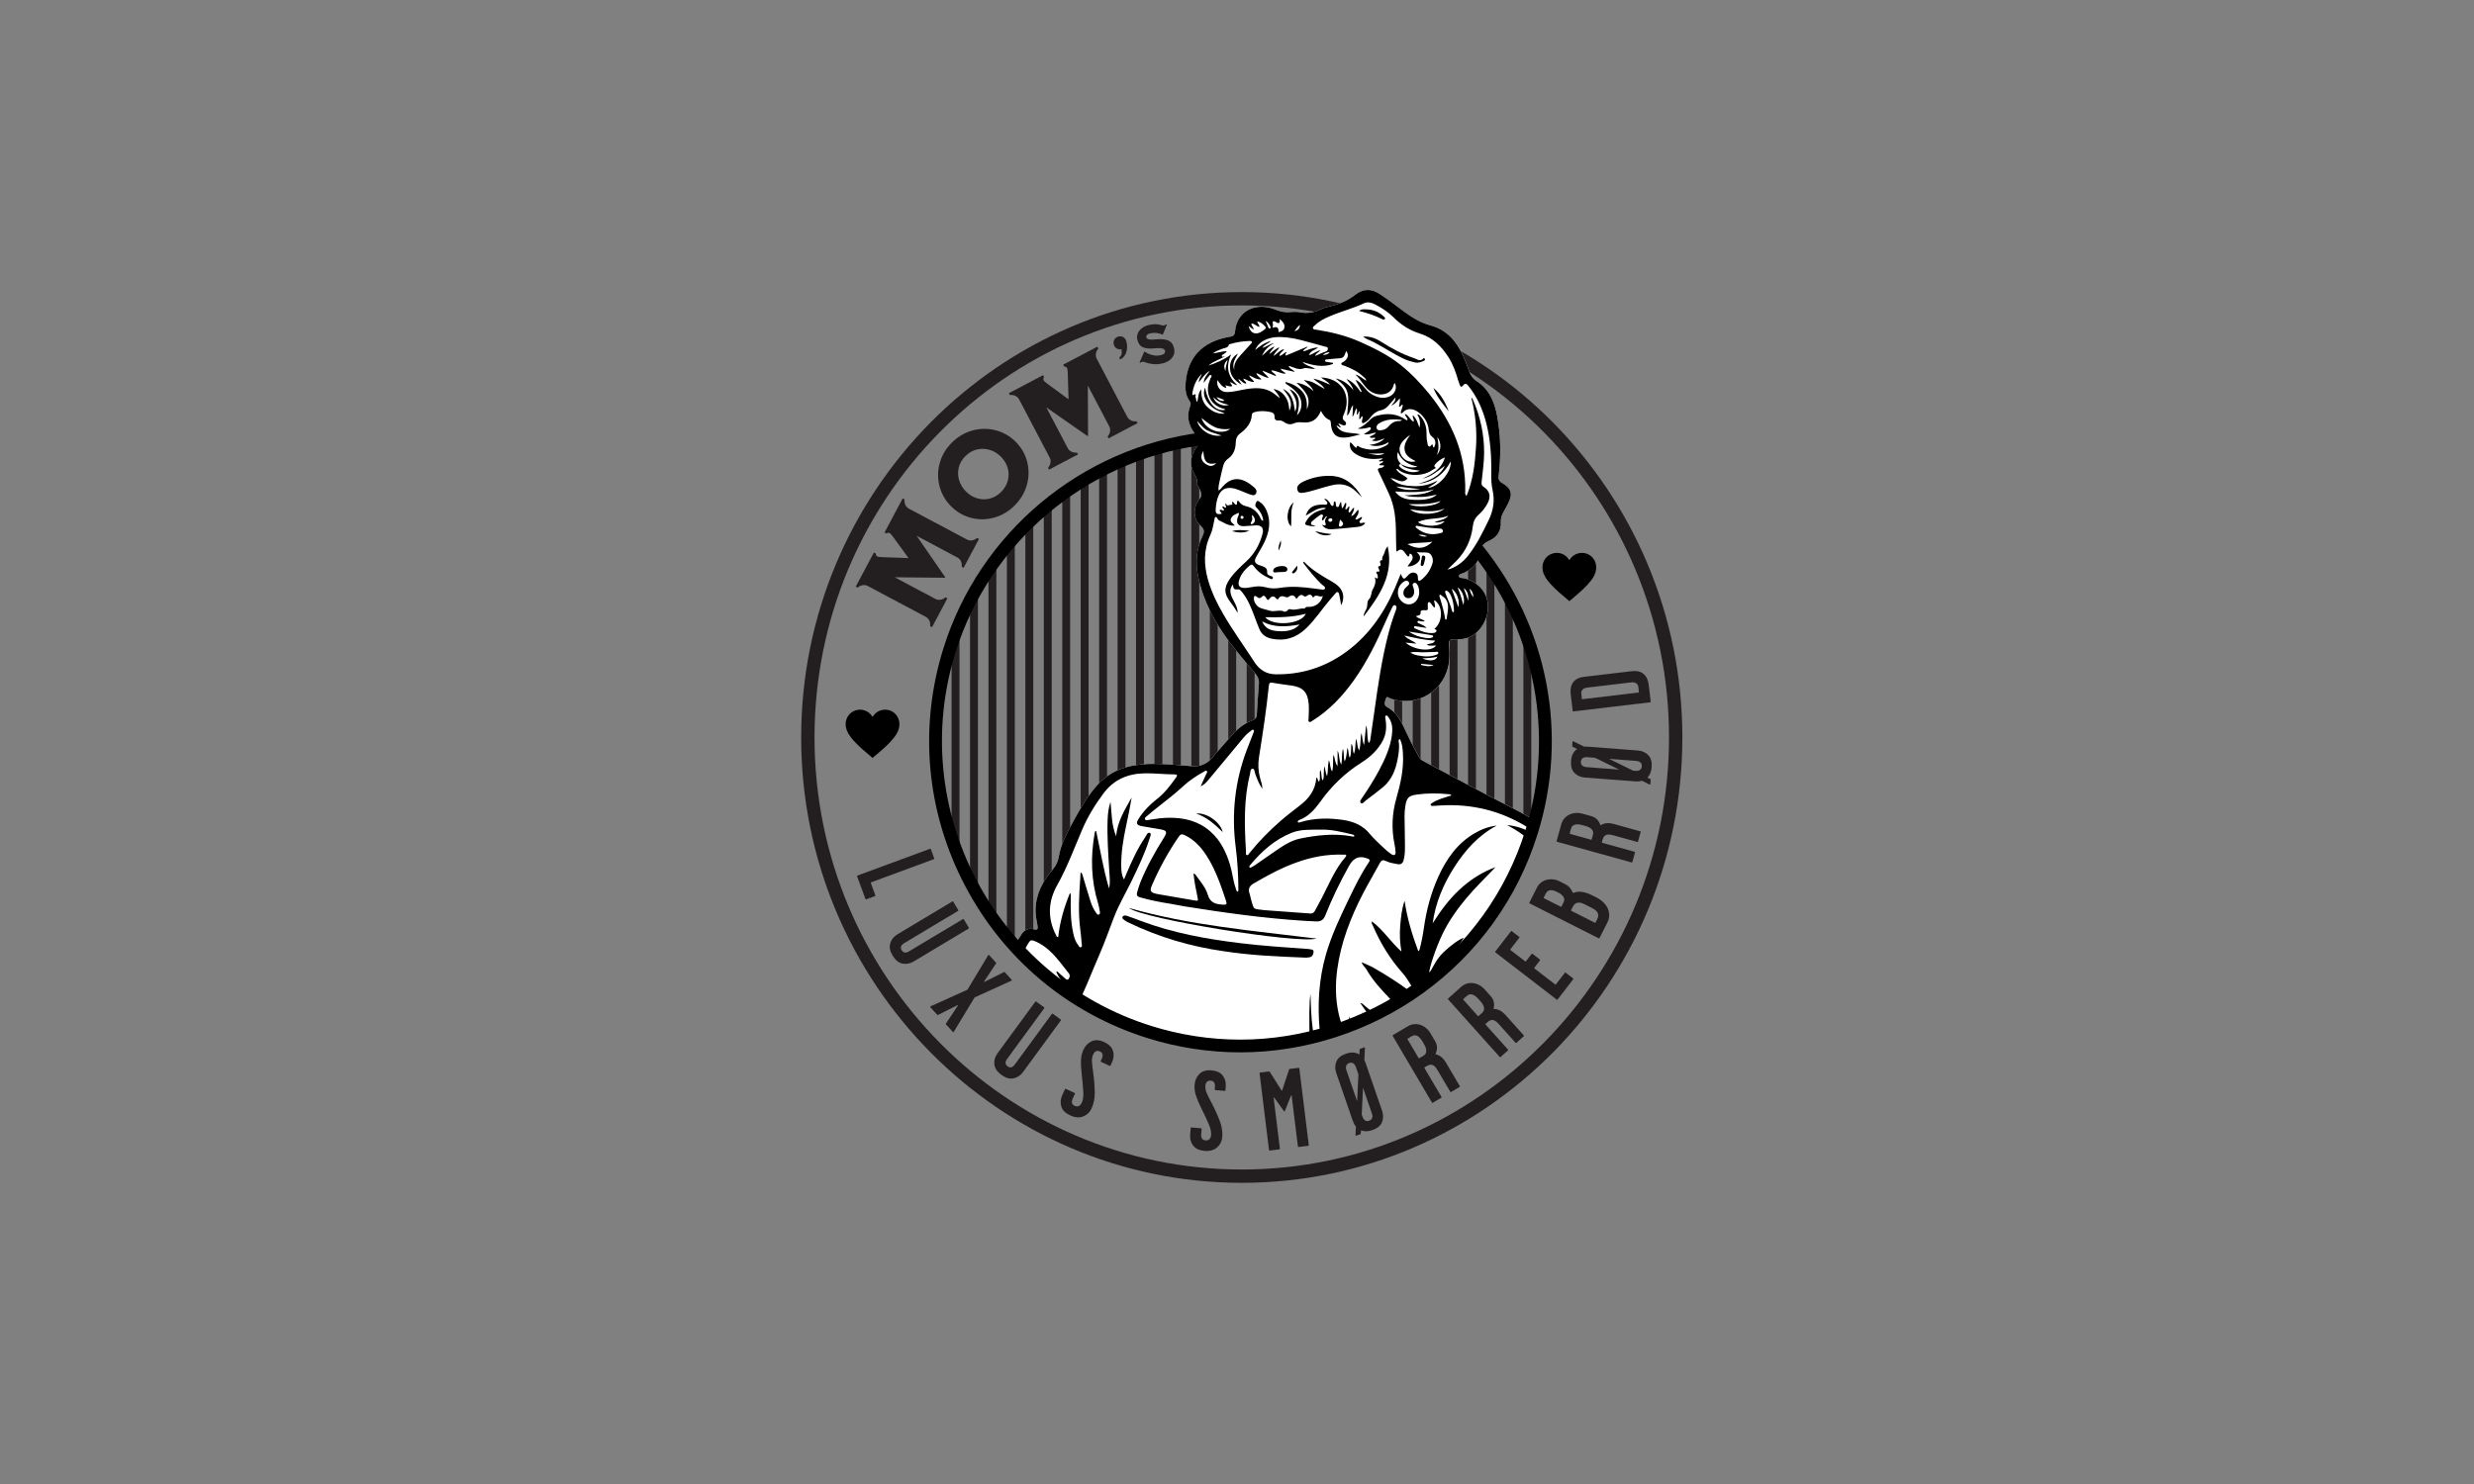 <?xml version="1.0" encoding="UTF-8"?>
<svg id="a" data-name="Layer_1" xmlns="http://www.w3.org/2000/svg" width="500" height="300" xmlns:xlink="http://www.w3.org/1999/xlink" viewBox="0 0 500 300">
  <rect x="0" y="0" width="500" height="300" fill="#808080" stroke="none"/>
  <defs>
    <clipPath id="b">
      <ellipse cx="251.321" cy="149.442" rx="61.3" ry="61.994" fill="none"/>
    </clipPath>
    <clipPath id="e">
      <path d="M311.395,160.454c-5.208,33.133-36.289,55.77-69.422,50.563-33.133-5.208-55.77-36.289-50.563-69.422,2.926-18.617,14.021-33.92,29.058-42.832,1.46-.865,7.011-49.018,9.802-49.327,13.27-1.466,57.644-9.144,74.629,11.73,8.13,9.992,5.289,52.099,7.861,56.021,1.856,2.831-7.081,6.375-5.716,9.488,4.502,10.261,6.219,21.888,4.35,33.779Z" fill="none"/>
    </clipPath>
  </defs>
  <g clip-path="url(#b)">
    <g>
      <rect x="311.609" y="83.867" width="1.593" height="138.407" fill="#231f20"/>
      <rect x="307.882" y="83.867" width="1.593" height="138.407" fill="#231f20"/>
      <rect x="304.154" y="83.867" width="1.593" height="138.407" fill="#231f20"/>
      <rect x="300.426" y="83.867" width="1.593" height="138.407" fill="#231f20"/>
      <rect x="296.698" y="83.867" width="1.593" height="138.407" fill="#231f20"/>
      <rect x="292.97" y="83.867" width="1.593" height="138.407" fill="#231f20"/>
      <rect x="289.242" y="83.867" width="1.593" height="138.407" fill="#231f20"/>
      <rect x="285.514" y="83.867" width="1.593" height="138.407" fill="#231f20"/>
      <rect x="281.787" y="83.867" width="1.593" height="138.407" fill="#231f20"/>
      <rect x="278.059" y="83.867" width="1.593" height="138.407" fill="#231f20"/>
      <rect x="274.331" y="83.867" width="1.593" height="138.407" fill="#231f20"/>
      <rect x="270.603" y="83.867" width="1.593" height="138.407" fill="#231f20"/>
      <rect x="266.875" y="83.867" width="1.593" height="138.407" fill="#231f20"/>
      <rect x="263.147" y="83.867" width="1.593" height="138.407" fill="#231f20"/>
      <rect x="259.419" y="83.867" width="1.593" height="138.407" fill="#231f20"/>
      <rect x="255.691" y="83.867" width="1.593" height="138.407" fill="#231f20"/>
      <rect x="251.963" y="83.867" width="1.593" height="138.407" fill="#231f20"/>
      <rect x="248.236" y="83.867" width="1.593" height="138.407" fill="#231f20"/>
      <rect x="244.508" y="83.867" width="1.593" height="138.407" fill="#231f20"/>
      <rect x="240.78" y="83.867" width="1.593" height="138.407" fill="#231f20"/>
      <rect x="237.052" y="83.867" width="1.593" height="138.407" fill="#231f20"/>
      <rect x="233.324" y="83.867" width="1.593" height="138.407" fill="#231f20"/>
      <rect x="229.596" y="83.867" width="1.593" height="138.407" fill="#231f20"/>
      <rect x="225.868" y="83.867" width="1.593" height="138.407" fill="#231f20"/>
      <rect x="222.141" y="83.867" width="1.593" height="138.407" fill="#231f20"/>
      <rect x="218.412" y="83.867" width="1.593" height="138.407" fill="#231f20"/>
      <rect x="214.685" y="83.867" width="1.593" height="138.407" fill="#231f20"/>
      <rect x="210.957" y="83.867" width="1.593" height="138.407" fill="#231f20"/>
      <rect x="207.229" y="83.867" width="1.593" height="138.407" fill="#231f20"/>
      <rect x="203.501" y="83.867" width="1.593" height="138.407" fill="#231f20"/>
      <rect x="199.773" y="83.867" width="1.593" height="138.407" fill="#231f20"/>
      <rect x="196.045" y="83.867" width="1.593" height="138.407" fill="#231f20"/>
      <rect x="192.317" y="83.867" width="1.593" height="138.407" fill="#231f20"/>
      <rect x="188.59" y="83.867" width="1.593" height="138.407" fill="#231f20"/>
    </g>
  </g>
  <g>
    <path d="M187.973,171.583c.07-.026.118-.004.145.066l.697,1.889c.026.07.003.118-.067.144l-12.688,4.683c-.07.027-.093.074-.067.144l.921,2.497c.026.07.003.118-.068.144l-1.787.66c-.071.026-.12.004-.146-.066l-1.695-4.596c-.026-.07-.003-.118.067-.144l14.689-5.422Z" fill="#231f20"/>
    <path d="M195.81,187.558c.038.064.024.115-.04.154l-11.115,6.656c-.726.435-1.479.577-2.257.427-.778-.151-1.443-.687-1.994-1.609-.552-.921-.71-1.761-.476-2.518.235-.757.715-1.353,1.441-1.788l11.115-6.657c.065-.039.117-.026.156.038l1.033,1.727c.038.064.025.115-.04.154l-10.882,6.516c-.675.404-.848.881-.518,1.431.329.55.831.624,1.506.219l10.881-6.516c.066-.039.118-.026.156.038l1.034,1.727Z" fill="#231f20"/>
    <path d="M195.464,200.096c.043-.02.077-.05.101-.092l4.159-6.919c.057-.072.111-.081.161-.026l1.417,1.553c.031.033.033.081.009.144l-2.407,3.622c-.034.052-.039.086-.013.103.026.017.06.016.105-.004l3.915-1.97c.065-.019.113-.012.142.021l1.419,1.554c.06.066.046.119-.041.158l-7.402,3.367c-.044.02-.077.051-.101.092l-4.174,6.903c-.046.083-.101.092-.161.026l-1.417-1.553c-.031-.033-.033-.081-.009-.144l2.407-3.622c.035-.052.039-.086.014-.103-.026-.017-.061-.016-.104.003l-3.916,1.97c-.064.019-.112.012-.142-.021l-1.419-1.554c-.05-.055-.036-.108.041-.157l7.417-3.35Z" fill="#231f20"/>
    <path d="M214.384,206.114c.06.044.068.097.023.158l-7.654,10.449c-.501.684-1.139,1.106-1.914,1.27-.776.163-1.596-.073-2.462-.708-.866-.635-1.338-1.346-1.416-2.135-.08-.789.132-1.525.632-2.208l7.654-10.449c.045-.062.097-.07.157-.026l1.624,1.19c.059.044.067.096.023.158l-7.493,10.23c-.465.635-.44,1.141.077,1.52.518.379,1.009.251,1.473-.384l7.493-10.229c.045-.061.097-.07.157-.026l1.623,1.19Z" fill="#231f20"/>
    <path d="M220.933,216.803c.209,1.578.315,2.952.319,4.12s-.213,2.226-.649,3.174c-.348.756-.91,1.289-1.684,1.597-.775.309-1.65.239-2.625-.211-.975-.449-1.576-1.051-1.803-1.805-.227-.754-.163-1.516.191-2.286l.56-1.216c.032-.069.081-.087.149-.056l1.808.833c.068.032.086.081.054.15l-.446.969c-.33.715-.203,1.206.379,1.474.311.144.592.16.838.05.249-.111.452-.337.611-.681.246-.536.348-1.247.305-2.133-.043-.886-.156-2.145-.339-3.779-.122-1.089-.166-2-.132-2.734.035-.734.2-1.424.499-2.069.361-.783.907-1.348,1.641-1.693.734-.344,1.581-.296,2.542.147.975.45,1.572,1.05,1.793,1.801.221.751.153,1.511-.2,2.281l-.314.68c-.032.069-.082.087-.149.056l-1.767-.814c-.069-.031-.086-.081-.055-.149l.2-.433c.341-.742.214-1.251-.38-1.525-.286-.132-.543-.142-.775-.032-.231.11-.41.302-.536.577-.204.439-.298.888-.286,1.342.012.456.096,1.244.252,2.365Z" fill="#231f20"/>
    <path d="M244.85,222.918c.732,1.413,1.299,2.668,1.7,3.764.401,1.097.556,2.165.468,3.205-.07.828-.417,1.52-1.04,2.074s-1.469.786-2.539.695c-1.069-.091-1.839-.452-2.309-1.085-.47-.632-.669-1.37-.598-2.214l.114-1.333c.007-.076.046-.11.122-.104l1.982.168c.074.007.109.048.102.123l-.09,1.063c-.067.783.219,1.202.858,1.256.341.029.61-.051.805-.239.196-.188.31-.471.341-.847.05-.588-.096-1.291-.438-2.109-.342-.818-.877-1.964-1.605-3.437-.485-.982-.836-1.824-1.054-2.526-.217-.701-.295-1.406-.235-2.114.074-.858.396-1.575.968-2.149.573-.574,1.386-.816,2.441-.726,1.069.09,1.835.452,2.298,1.083.463.631.657,1.369.587,2.213l-.063.746c-.007.075-.047.11-.122.104l-1.938-.165c-.074-.006-.108-.047-.102-.122l.041-.475c.069-.814-.223-1.249-.877-1.304-.313-.027-.558.051-.738.233s-.282.424-.308.725c-.041.482.022.935.187,1.359.166.423.514,1.136,1.043,2.138Z" fill="#231f20"/>
    <path d="M254.556,216.955c-.009-.075.023-.117.098-.126l1.82-.224c.059-.007.107.017.145.074l2.377,3.754c.055.084.101.079.134-.016l1.396-4.218c.022-.063.063-.099.122-.106l1.821-.224c.073-.009.116.024.124.099l1.913,15.538c.009.075-.023.117-.097.126l-1.976.243c-.074.009-.115-.024-.124-.099l-1.261-10.246c-.008-.06-.026-.093-.057-.096-.031-.004-.058.019-.082.067l-1.258,3.149c-.036.066-.081.071-.132.017l-1.984-2.751c-.036-.041-.067-.061-.097-.057-.03.003-.041.036-.033.096l1.263,10.269c.009.075-.022.117-.098.126l-1.975.243c-.074.009-.116-.024-.125-.099l-1.913-15.539Z" fill="#231f20"/>
    <path d="M275.856,211.834l-.119,2.465c.118.248.199.436.242.565l3.346,9.692c.276.8.272,1.563-.015,2.285-.287.723-.938,1.26-1.952,1.61-.875.302-1.642.319-2.302.051l-.033.659c-.009.067-.041.11-.097.13l-.846.292c-.029.01-.058.004-.089-.017-.03-.021-.044-.049-.039-.082l.087-1.734c-.269-.323-.481-.706-.633-1.149l-3.346-9.692c-.277-.801-.272-1.562.015-2.285s.937-1.26,1.952-1.61c1.057-.365,1.96-.308,2.709.169l.049-1.025c.009-.067.041-.11.097-.129l.846-.292c.029-.01.057-.004.089.017.031.021.044.048.039.082ZM274.541,217.208l-.511-1.479c-.128-.372-.308-.63-.539-.774-.232-.144-.502-.163-.813-.056-.31.108-.511.289-.604.545-.094.256-.076.57.053.942l2.154,6.24.259-5.417ZM275.207,225.305l.149.429c.129.372.308.629.54.774.231.144.502.163.811.055.31-.107.512-.288.605-.545.094-.256.077-.57-.053-.941l-1.791-5.189-.26,5.416Z" fill="#231f20"/>
    <path d="M281.499,209.25l3.045-1.795c.54-.318,1.102-.46,1.684-.426.583.034,1.126.214,1.63.541.504.327.913.757,1.227,1.291l.944,1.603c.253.43.382.863.389,1.299s-.091.852-.29,1.25c-.029.069-.002.115.081.136.798.179,1.466.725,2.003,1.638l2.821,4.789c.038.065.025.117-.039.155l-1.735,1.022c-.064.038-.116.024-.154-.041l-2.58-4.378c-.33-.561-.659-.906-.987-1.038s-.724-.061-1.187.212l-.424.25c-.064.038-.077.089-.039.154l3.442,5.845c.038.065.026.117-.038.155l-1.736,1.022c-.064.038-.115.024-.153-.041l-7.946-13.488c-.038-.065-.025-.117.039-.154ZM288.256,212.497c.013-.403-.129-.858-.43-1.367l-.392-.664c-.298-.509-.63-.857-.992-1.047-.363-.19-.731-.175-1.104.044l-.828.489c-.065.038-.077.089-.039.154l2.222,3.772c.039.065.09.079.154.041l.828-.489c.374-.219.566-.531.581-.934Z" fill="#231f20"/>
    <path d="M292.666,201.861l2.63-2.359c.467-.418.989-.668,1.566-.75.579-.081,1.146-.012,1.705.209.559.221,1.044.562,1.458,1.023l1.242,1.386c.332.372.545.77.636,1.196.091.426.079.853-.036,1.283-.015.074.021.113.105.118.817.019,1.58.422,2.286,1.21l3.711,4.139c.05.057.048.11-.008.159l-1.498,1.344c-.057.05-.109.046-.159-.01l-3.393-3.785c-.434-.484-.824-.758-1.173-.822-.348-.064-.721.084-1.121.442l-.366.329c-.056.05-.058.102-.008.159l4.528,5.051c.05.057.048.11-.007.159l-1.499,1.344c-.056.05-.109.046-.159-.01l-10.45-11.657c-.05-.057-.047-.109.009-.159ZM299.928,203.713c-.066-.398-.296-.817-.689-1.256l-.516-.574c-.393-.439-.786-.716-1.179-.831-.393-.115-.751-.028-1.074.261l-.715.643c-.057.05-.058.103-.008.159l2.922,3.261c.051.057.104.06.159.01l.716-.642c.322-.289.45-.632.383-1.03Z" fill="#231f20"/>
    <path d="M302.221,192.528c-.059-.046-.067-.099-.022-.158l3.168-4.112c.046-.06.098-.066.158-.02l1.51,1.163c.06.046.067.099.022.158l-1.801,2.34c-.046.059-.039.111.021.158l2.965,2.284c.06.046.114.039.159-.019l1.146-1.489c.046-.059.098-.065.159-.019l1.51,1.163c.06.046.067.099.022.158l-1.146,1.489c-.046.059-.039.111.022.158l4.187,3.225c.06.046.113.04.159-.019l1.801-2.34c.045-.059.098-.065.159-.019l1.509,1.163c.06.046.067.099.022.158l-3.167,4.113c-.045.059-.098.065-.159.019l-12.4-9.55Z" fill="#231f20"/>
    <path d="M309.083,182.473l1.534-3.033c.283-.559.678-.981,1.187-1.267.509-.286,1.064-.427,1.664-.424.6.002,1.177.144,1.732.424l1.255.634c.338.171.609.388.815.651.207.263.403.593.593.989.034.067.085.084.152.052.485-.223,1.053-.287,1.701-.193.647.093,1.308.311,1.984.652l.992.501c.689.348,1.256.793,1.702,1.337.446.543.713,1.137.801,1.783.089.647-.025,1.282-.341,1.907l-1.595,3.153c-.033.067-.084.083-.152.049l-13.973-7.063c-.067-.034-.085-.084-.05-.151ZM315.993,182.433c.196-.386.197-.749.004-1.088-.193-.34-.552-.643-1.078-.909l-.283-.143c-.527-.266-.981-.374-1.362-.325-.382.05-.67.267-.865.653l-.413.818c-.034.067-.017.117.051.151l3.382,1.71c.067.034.118.018.151-.048l.413-.818ZM322.807,185.802c.458-.904.14-1.633-.953-2.186l-1.641-.829c-1.107-.56-1.89-.387-2.346.518l-.343.679c-.034.066-.017.117.05.151l4.738,2.395c.068.034.118.018.152-.049l.342-.679Z" fill="#231f20"/>
    <path d="M314.592,170.031l.944-3.406c.167-.603.471-1.095.914-1.475.442-.381.959-.629,1.548-.744.589-.115,1.182-.09,1.78.075l1.793.496c.481.134.874.354,1.181.664.307.31.527.676.661,1.1.028.07.078.084.153.042.698-.425,1.557-.497,2.578-.214l5.356,1.484c.073.02.1.066.08.138l-.536,1.94c-.021.072-.067.098-.14.077l-4.897-1.356c-.627-.173-1.104-.194-1.431-.06-.327.134-.562.459-.706.976l-.132.475c-.019.072.007.118.081.138l6.537,1.811c.073.02.099.066.079.138l-.537,1.94c-.02.072-.066.098-.139.077l-15.084-4.177c-.073-.02-.099-.066-.08-.138ZM321.706,167.672c-.269-.299-.688-.527-1.257-.685l-.743-.206c-.569-.158-1.05-.178-1.442-.063-.392.116-.647.382-.763.798l-.255.927c-.02.072.006.118.078.138l4.22,1.169c.074.02.12-.006.139-.077l.257-.927c.115-.417.037-.775-.233-1.074Z" fill="#231f20"/>
    <path d="M317.949,149.849l2.215,1.088c.274-.009.479-.009.614.002l10.229.776c.844.064,1.54.372,2.092.922.55.55.783,1.36.703,2.431-.07.922-.36,1.633-.868,2.133l.592.291c.059.034.085.081.08.141l-.067.892c-.002.03-.019.055-.051.075-.033.02-.063.021-.091.004l-1.558-.769c-.403.119-.838.161-1.306.125l-10.228-.776c-.845-.064-1.542-.371-2.092-.922-.55-.55-.783-1.361-.703-2.431.084-1.115.495-1.921,1.231-2.419l-.922-.451c-.058-.034-.085-.081-.08-.141l.067-.893c.002-.029.019-.054.051-.074s.063-.021.091-.005ZM322.36,153.191l-1.56-.118c-.393-.03-.702.033-.926.187-.224.155-.348.396-.374.723-.024.327.063.584.261.772.198.187.493.295.885.325l6.585.499-4.871-2.388ZM330.06,155.795l.452.034c.392.03.701-.033.925-.188s.348-.396.374-.723c.024-.327-.063-.584-.261-.772-.198-.187-.493-.295-.885-.325l-5.476-.416,4.871,2.389Z" fill="#231f20"/>
    <path d="M317.969,143.816c-.074.009-.118-.023-.125-.097l-.398-3.353c-.122-1.022.044-1.837.498-2.446.453-.609,1.191-.975,2.212-1.096l9.597-1.139c1.022-.122,1.824.061,2.407.547.583.486.935,1.24,1.057,2.262l.397,3.353c.009.074-.025.115-.099.125l-15.546,1.845ZM330.659,138.122c-.263-.164-.59-.223-.981-.176l-8.922,1.059c-.39.046-.694.18-.912.401-.218.221-.304.517-.26.887l.114.955c.008.074.05.107.125.098l11.31-1.342c.076-.009.108-.05.1-.124l-.114-.955c-.043-.37-.197-.637-.46-.801Z" fill="#231f20"/>
  </g>
  <g>
    <path d="M183.721,102.847l11.673,6.206c.338.179.691.24,1.061.183.369-.058.71-.221,1.022-.488l.375.199-3.103,5.836-.375-.199c.047-.408-.009-.782-.167-1.12-.159-.339-.407-.598-.745-.778l-8.192-4.355,5.739,8.334c.035.075.012.119-.07.132l-10.118-.097,8.193,4.356c.338.179.691.24,1.061.182.37-.058.71-.221,1.022-.488l.375.199-3.103,5.836-.374-.199c.046-.408-.009-.781-.167-1.12-.159-.339-.408-.598-.745-.778l-11.672-6.205c-.338-.18-.692-.241-1.061-.183-.369.058-.711.22-1.022.488l-.375-.199,3.665-6.893.375.199c0,.283.103.479.309.588.103.055.239.09.41.105.17.015.356.03.557.042l5.351.189-3.15-4.33c-.122-.159-.238-.305-.347-.439-.108-.133-.214-.226-.316-.281-.206-.109-.426-.085-.66.073l-.375-.199,3.665-6.893.375.199c-.047.408.009.781.167,1.12s.408.598.745.777Z" fill="#231f20"/>
    <path d="M196.235,104.682c-1.539-.404-2.883-1.184-4.032-2.34-1.149-1.155-1.924-2.507-2.325-4.054s-.388-3.102.039-4.665c.428-1.562,1.249-2.947,2.463-4.155,1.215-1.207,2.607-2.024,4.179-2.448,1.571-.424,3.132-.434,4.683-.031,1.551.404,2.901,1.184,4.049,2.34s1.918,2.507,2.308,4.054c.389,1.547.364,3.102-.076,4.664-.439,1.563-1.266,2.947-2.481,4.155s-2.601,2.024-4.16,2.448c-1.56.424-3.108.434-4.647.03ZM203.645,94.571c-.25-.841-.704-1.592-1.36-2.252s-1.411-1.118-2.263-1.374c-.852-.255-1.71-.281-2.575-.078-.864.204-1.644.651-2.34,1.342s-1.145,1.467-1.347,2.324c-.203.858-.176,1.71.081,2.557.255.847.712,1.601,1.369,2.262.656.66,1.404,1.118,2.244,1.373.84.256,1.687.282,2.539.078.854-.203,1.627-.651,2.323-1.342.696-.692,1.153-1.47,1.374-2.333.22-.864.204-1.716-.046-2.558Z" fill="#231f20"/>
    <path d="M221.665,72.542l6.146,11.704c.178.338.437.588.774.749.338.161.711.218,1.119.173l.197.376-5.852,3.074-.197-.375c.269-.311.433-.651.492-1.02.06-.369,0-.723-.177-1.062l-4.314-8.214.046,10.119c-.013.082-.057.105-.132.07l-8.305-5.782,4.314,8.215c.177.338.436.588.773.749.338.161.711.219,1.119.173l.197.375-5.852,3.073-.197-.375c.269-.31.433-.65.493-1.019s0-.723-.177-1.062l-6.147-11.704c-.177-.338-.435-.588-.773-.749-.338-.161-.711-.218-1.119-.172l-.198-.377,6.912-3.63.197.375c-.158.235-.183.454-.075.66.053.103.147.209.279.318.132.109.277.225.436.348l4.315,3.172-.163-5.353c-.012-.201-.025-.386-.039-.557-.015-.171-.05-.308-.104-.411-.108-.206-.303-.31-.586-.312l-.197-.375,6.912-3.63.197.375c-.269.311-.433.65-.493,1.019s0,.723.177,1.062Z" fill="#231f20"/>
    <path d="M225.946,68.061c.373-.12.714-.097,1.023.07.31.167.522.427.635.779.149.463.21.942.18,1.435-.03.493-.159.946-.386,1.359-.228.413-.548.723-.958.934l-.015.005c-.061.019-.114-.041-.159-.182-.022-.07-.032-.123-.026-.159.005-.035.028-.076.069-.122.152-.149.253-.284.303-.406s.081-.263.097-.423c.019-.284-.002-.539-.063-.763-.332.074-.644.029-.935-.132-.291-.162-.491-.409-.598-.741-.114-.353-.089-.689.074-1.009.164-.32.417-.535.759-.646Z" fill="#231f20"/>
    <path d="M234.621,70.388c-.312-.039-.768-.028-1.366.035-.895.094-1.636.026-2.227-.205-.59-.23-.978-.743-1.165-1.539-.107-.456-.077-.889.092-1.297.168-.409.451-.76.848-1.055.396-.295.871-.507,1.423-.637.883-.207,1.725-.195,2.525.037.173.076.344.094.514.054.125-.03.252-.098.382-.206l.178.063-.237.58-.56,1.39c-.017.027-.042.037-.074.029-.853-.359-1.7-.44-2.539-.243-.279.066-.483.173-.611.324-.128.15-.173.303-.138.457.05.213.243.355.577.424.334.069.835.068,1.503-.003.94-.097,1.717-.022,2.329.222.613.245,1.016.779,1.209,1.603.121.516.087.982-.102,1.399-.19.417-.483.766-.879,1.045s-.841.477-1.335.593c-.663.156-1.297.204-1.906.144-.608-.059-1.168-.187-1.681-.386-.176-.091-.356-.114-.54-.071-.132.032-.249.094-.352.188l-.18-.074.939-2.154c.022-.036.049-.042.077-.018.556.351,1.111.588,1.664.711.553.123,1.087.123,1.602.002.354-.082.597-.204.73-.363.134-.159.18-.324.141-.493-.035-.147-.105-.267-.212-.358s-.317-.156-.629-.196Z" fill="#231f20"/>
  </g>
  <path d="M250.964,239.117c-49.099,0-89.044-40.39-89.044-90.036s39.945-90.036,89.044-90.036,89.044,40.39,89.044,90.036-39.945,90.036-89.044,90.036ZM250.964,61.742c-47.612,0-86.347,39.181-86.347,87.34s38.735,87.34,86.347,87.34,86.347-39.181,86.347-87.34-38.735-87.34-86.347-87.34Z" fill="#231f20"/>
  <g id="c" data-name="ukEVf1">
    <path d="M176.348,153.223c-1.347-1.158-2.723-2.244-3.885-3.565-.535-.609-1.018-1.253-1.316-2.018-.685-1.763.17-3.596,1.903-4.076,1.159-.321,2.406.121,3.105,1.101.054.075.108.15.186.258.081-.108.152-.202.222-.296.723-.985,2.027-1.402,3.215-1.027,1.14.359,1.937,1.425,1.991,2.624.051,1.127-.429,2.046-1.093,2.895-.977,1.25-2.174,2.276-3.378,3.294-.308.261-.615.524-.952.811Z"/>
  </g>
  <g id="d" data-name="ukEVf1">
    <path d="M317.173,121.527c-1.347-1.158-2.723-2.244-3.885-3.565-.535-.609-1.018-1.253-1.316-2.018-.685-1.763.17-3.596,1.903-4.076,1.159-.321,2.406.121,3.105,1.101.054.075.108.15.186.258.081-.108.152-.202.222-.296.723-.985,2.027-1.402,3.215-1.027,1.14.359,1.937,1.425,1.991,2.624.051,1.127-.429,2.046-1.093,2.895-.977,1.25-2.174,2.276-3.378,3.294-.308.261-.615.524-.952.811Z"/>
  </g>
  <g>
    <g clip-path="url(#e)">
      <path d="M303.594,252.661c.014.409-.26.479-.433.621-1.813,1.479-3.814,2.6-6.041,3.354-6.483,2.193-12.539,5.325-18.54,8.561-3.628,1.956-7.211,3.998-10.803,6.019-.425.239-.82.328-1.301.242-1.565-.28-3.135-.529-4.704-.786-.341-.056-.621-.131-.617-.579.034-3.253-.137-6.499-.418-9.773.373.152.371.486.473.742,1.043,2.626,1.431,5.407,1.918,8.165.088.497.038,1.297.696,1.273.725-.027.638-.843.649-1.374.038-2.014-.46-3.952-.96-5.882-.25-.963-.594-1.901-.874-2.857-.062-.211-.277-.422-.03-.746,1.746,2.736,2.678,5.806,4.024,8.692-.207-2.911-.937-5.678-1.95-8.42,1.258,2.117,2.515,4.235,3.773,6.352.068-.033.137-.066.205-.099-.594-2.354-1.549-4.577-2.593-6.784,2.131,2.03,3.457,4.639,5.03,7.067.272-.2.201-.359.162-.511-.674-2.585-2.037-4.795-3.724-6.826-.434-.523-1.038-.661-1.672-.669-1.4-.018-2.802-.044-4.201-.005-1.031.028-2.02-.277-3.055-.255-.852.018-.941.438-.841,1.072.255,1.618.473,3.245.812,4.845.399,1.881.41,3.802.702,5.691.055.358-.091.478-.443.478-1.073.001-1.306-.2-1.187-1.261.205-1.832.053-3.632-.192-5.454-.196-1.458-.118-2.955-.137-4.436-.007-.551-.239-.805-.786-.754-3.105.292-6.183-.265-9.278-.307-.294-.004-.519.037-.736.219-2.09,1.753-4.319,1.471-6.589.432-.739-.338-1.382-.833-2.025-1.324-.15-.115-.314-.25-.51-.145-.208.112-.142.326-.122.51.046.422.175.838.073,1.393-.713-.944-1.085-1.949-1.525-2.919-.169-.372-.172-.989-.652-.999-.404-.008-.492.576-.687.916-.772,1.347-1.578,2.671-2.642,3.859.331-1.138.666-2.274.992-3.414.141-.492.278-.986.385-1.486.058-.27.24-.604-.118-.8-.38-.208-.799-.408-1.218-.126-.31.208-.592.468-.853.737-1.563,1.61-2.917,3.387-4.153,5.256-.147.223-.26.473-.66.642.675-1.499,1.457-2.818,2.247-4.13.597-.992,1.227-1.965,1.862-2.933.304-.462.253-.742-.264-1.018-1.358-.724-1.323-.716-2.486.275-3.348,2.852-5.847,6.305-7.473,10.392-.244.614-1.377.858-1.858.422-.195-.177-.069-.351.008-.51,2.029-4.208,4.106-8.384,7.787-11.471.686-.576.62-.666-.141-1.092-1.509-.845-2.823-.578-4.084.498-.672.573-1.39,1.092-2.158,1.576.537-1.273,1.613-2.162,2.412-3.32-.433-.123-.664.152-.915.308-3.51,2.191-5.958,5.325-7.876,8.921-.596,1.117-1.158,2.254-1.581,3.45-.161.454-.393.623-.902.528-2.032-.379-1.67,0-1.762-2.004-.25-5.415-.835-10.791-1.864-16.115-.186-.963-.592-1.844-1.132-2.66-.462-.698-.872-1.421-1.228-2.181-.249-.531-.37-1.03-.216-1.629.175-.681-.077-1.337-.387-1.944-.278-.545-.608-1.064-.858-1.657,1.103.487,1.934,1.341,2.849,2.078.954.768,1.493,1.857,2.214,2.863.245-1.17.629-2.249,1.05-3.318,1.333-3.386,2.977-6.634,4.386-9.987.73-1.738,1.506-3.457,2.027-5.276.306-1.066.36-2.125-.038-3.175-1.089-2.873-1.599-5.861-1.813-8.914-.06-.86-.428-1.581-1.151-2.131-1.606-1.222-3.2-2.463-4.759-3.744-.609-.501-.873-.296-1.227.276-1.224,1.975-2.138,4.105-3.168,6.177-2.606,5.242-4.8,10.66-6.727,16.185-1.482,4.25-2.915,8.52-4.021,12.884-.921,3.63-1.217,7.321-.791,11.068.358,3.155.596,6.323.912,9.483.08.802-.264.993-.982.891-.396-.056-.816-.074-1.206-.003-.666.121-1.009-.179-1.065-.775-.517-5.461-1.422-10.909-.589-16.421.289-1.912,1.015-3.678,1.66-5.479.91-2.539,1.392-5.204,2.148-7.791,1.417-4.847,3.385-9.48,5.319-14.133,1.986-4.78,4.285-9.411,6.499-14.082.484-1.021.471-1.68-.223-2.473-1.728-1.973-1.752-4.021-.323-6.202.78-1.19,1.331-2.523,2.159-3.693.607-.859,1.354-1.25,2.429-.97.741.193.905-.005.759-.806-.183-1.007-.401-2.006-.39-3.039.031-3.223,1.454-5.87,3.475-8.236.655-.767,1.056-1.556,1.221-2.554.442-2.679,1.761-5.013,3.039-7.358,1.369-2.511,2.801-4.975,4.727-7.117,2.751-3.06,6.303-4.163,10.279-4.299,2.918-.1,5.816.181,8.713.435,1.764.155,3.149-.376,4.288-1.727,1.337-1.586,2.733-3.12,4.1-4.68,1.121-1.279,2.452-2.269,4.043-2.877.548-.21.802-.51.834-1.115.114-2.099.265-4.196.431-6.291.059-.75-.179-1.347-.648-1.92-1.79-2.19-3.667-4.31-5.361-6.579-2.933-3.93-5.222-8.169-6.247-13.01-.609-2.874-.434-5.689.875-8.362.396-.809.368-1.334-.379-2.002-1.639-1.465-1.587-3.874-.143-5.573.327-.384.278-1.065.052-1.603-.135-.321-.33-.617-.495-.926-.089-.166-.278-.369-.238-.499.339-1.126-.579-1.827-.875-2.733-.601-1.84-.053-3.447,1.076-4.911.741-.96.728-.93-.073-1.816-1.612-1.782-2.326-3.793-1.437-6.165.133-.354.143-.67-.094-.989-.827-1.109-.927-2.4-.827-3.704.394-5.182,3.406-8.355,8.808-9.303.616-.108,1.103-.194,1.168-1.013.34-4.262,4.199-6.104,8.172-4.496,1.011.409,1.973.617,3.049.504.638-.067,1.307-.074,1.933.045,1.492.284,2.865.046,4.214-.625.571-.284,1.215-.445,1.843-.588,1.867-.426,3.595-1.16,5.104-2.336,1.652-1.287,3.268-1.265,4.986-.13,1.643,1.085,3.198,2.286,4.775,3.458,1.672,1.242,3.407,2.321,5.466,2.874,3.207.862,5.196,3.134,6.522,6.059.444.98.836,1.987,1.19,3.003.303.87.737,1.637,1.513,2.134,2.616,1.678,3.687,4.254,4.225,7.152.74,3.981.783,7.984.307,11.994-.083.702.021,1.121.691,1.501,1.891,1.072,2.19,2.217,1.202,4.175-.303.601-.644,1.182-.967,1.772-.342.625-.536,1.27-.493,2.007.105,1.78-.808,3.038-2.342,3.719-1.272.565-1.853,1.343-1.984,2.742-.172,1.833-1.472,2.911-3.035,3.712-.407.208-1.154.237-1.113.74.034.416.766.318,1.188.433,2.88.784,4.677,2.975,4.683,5.743.006,2.88-1.918,5.67-4.375,6.345-.869.239-1.761.246-2.648.219-.633-.019-.857.219-.829.858.054,1.21.132,2.42-.011,3.634-.682,5.792-6.313,9.352-11.83,7.482-.289-.098-.736-.608-.927-.006-.173.543-.518,1.329.185,1.698,2.106,1.105,2.99,3.109,3.904,5.088.804,1.739,1.705,3.424,2.621,5.103.224.411.579.61.963.814,6.398,3.397,12.77,6.85,19.221,10.139,6.778,3.456,10.246,9.123,11.871,16.224.958,4.187,1.254,8.416.495,12.677-.363,2.038-.991,3.975-2.244,5.657-.366.491-.181.641.33.702.427.051.865.095,1.269.229.748.247,1.383.708,1.568,1.503.584,2.519,1.305,5.061,1.177,7.641-.083,1.677-.224,3.357-.237,5.042-.007.831-.561,1.379-1.092,1.913-.571.575-1.187,1.111-1.942,1.431-.55.233-.649.589-.585,1.154.67,5.968,1.639,11.899,2.21,17.878.749,7.838,1.264,15.673.625,23.56-.277,3.414-1.791,5.87-4.446,7.844-3.817,2.839-8.063,4.868-12.407,6.719-1.585.675-3.207,1.263-4.806,1.908-.467.188-.919.23-1.416.139-1.087-.198-2.183-.342-3.272-.53-.211-.036-.574.065-.589-.261-.013-.289.341-.297.554-.38,2.737-1.067,5.445-2.201,8.066-3.53,1.296-.658,2.551-1.398,3.833-2.084,2.398-1.282,4.498-2.965,6.624-4.996-.309,1.354-1.132,2.181-1.67,3.17,1.038-.724,1.729-1.788,2.776-2.754-.214.75-.744,1.106-1.005,1.741.417-.052.6-.325.813-.513,2.626-2.308,3.897-5.297,4.325-8.698.463-3.678.343-7.371.217-11.06-.22-6.438-.648-12.865-1.626-19.234-.468-3.049-.877-6.126-1.834-9.085-.25-.771-.526-1.528-.929-2.232-.097-.169-.147-.481-.423-.396-.262.081-.183.361-.145.564.108.582.187,1.175.363,1.737.71,2.269,1.016,4.631,1.606,6.923,1.296,5.035,1.255,10.194,1.536,15.32.211,3.845.359,7.702-.016,11.549-.215,2.208-.652,4.373-1.541,6.423-.185.427-.314.905-.789,1.21-.069-.546.229-.936.349-1.367.889-3.198,1.067-6.485,1.203-9.77.279-6.74.215-13.49-.692-20.171-.468-3.444-1.089-6.917-2.194-10.245-.887-2.67-2.169-3.451-4.555-3.33-3.755.191-7.188,1.298-10.278,3.442-.44.305-.825.69-1.232,1.043-1.021.885-1.212,1.905-.904,3.254,1.402,6.143,2.607,12.327,3.331,18.595.457,3.96.95,7.917,1.42,11.876.143,1.209.156,1.225,1.327.782.515-.195,1.029-.394,1.579-.604Z" fill="#fff"/>
      <g id="f" data-name="uBPLGP">
        <g>
          <path d="M250.636,266.498c-.124.846-1.02,1.51-1.881,1.393-.918-.124-1.631-1.077-1.481-1.979.135-.811.956-1.329,1.901-1.2.954.131,1.591.908,1.462,1.785Z"/>
          <path d="M241.411,265.168c-.162.944-.942,1.479-1.891,1.297-.865-.166-1.451-.98-1.324-1.839.119-.801.963-1.31,1.926-1.161.942.146,1.442.807,1.288,1.704Z"/>
          <path d="M255.619,261.12c.087,2.628.041,5.252.183,7.873.017.322.061.769-.513.677-.32-.051-.746.035-.72-.521.125-2.703.231-5.409,1.051-8.029Z"/>
          <path d="M217.395,254.832c-.769,1.559-1.675,3.048-2.378,4.643-.445,1.009-.907,2.012-1.306,3.04-.206.53-.572.668-1.009.486-.51-.213-.163-.599-.031-.882,1.233-2.643,2.796-5.076,4.724-7.287Z"/>
          <path d="M219.398,255.89c-.435.977-.866,1.955-1.306,2.93-.622,1.376-1.196,2.773-1.583,4.232-.198.746-.676.455-1.08.371-.627-.131-.195-.489-.089-.718.927-2.005,1.934-3.968,3.128-5.83.24-.375.505-.735.758-1.102.058.039.115.078.173.117Z"/>
          <path d="M314.922,251.248c.073,2.058-1.156,6.275-2.119,7.39.809-2.431,1.478-4.901,2.119-7.39Z"/>
          <path d="M304.217,265.457c-1.983,1.761-4.337,2.875-6.795,3.804,2.198-1.382,4.556-2.487,6.795-3.804Z"/>
          <path d="M312.452,256.434c-.123.83-.464,1.561-1.143,2.36.281-.983.732-1.66,1.143-2.36Z"/>
          <path d="M247.355,192.3c-6.562-.922-13.11-2.812-19.323-5.82-.242-.117-.487-.241-.696-.405-.241-.188-.64-.381-.458-.744.159-.317.576-.291.881-.188.943.319,1.875.671,2.807,1.022,6.476,2.442,13.222,3.663,20.06,4.496,4.469.544,8.958.843,13.446,1.16.188.013.381.01.562.055.343.085.873.017.843.54-.027.475-.218.975-.792,1.098-.312.067-.642.086-.961.073-5.384-.222-10.77-.422-16.37-1.286Z"/>
          <path d="M228.161,183.549c12.346,3.544,25.094,4.599,37.93,6.192-3.807,1.103-35.291-3.994-37.93-6.192Z"/>
          <path d="M225.022,212.586c1.403,3.476,2.833,6.932,3.668,10.593-2.351-3.139-3.197-6.806-3.668-10.593Z"/>
          <path d="M219.376,215.477c1.49,2.84,2.914,5.717,4.108,8.7-2.617-2.303-3.457-5.455-4.108-8.7Z"/>
          <path d="M239.681,223.537c-1.728-2.552-2.774-5.388-3.371-8.405,1.309,2.723,2.629,5.441,3.371,8.405Z"/>
          <path d="M230.194,222.893c-.673-.754-1.002-1.674-1.262-2.628.591.794,1.007,1.672,1.262,2.628Z"/>
          <path d="M218.211,209.402c-.292-1.015-.327-2.05-.218-3.097.266,1.017.317,2.051.218,3.097Z"/>
          <path d="M271.029,101.454c.064.461.118.848.181,1.304.451-.287.403-.845.794-1.143.255.506-.19.913-.076,1.387.41-.038.427-.511.747-.651.177.433-.279.812-.071,1.27.531-.117.523-.797,1.044-.985.088.641-.39,1.084-.574,1.703.76-.214.923-.912,1.427-1.301.279.806-.375,1.319-.588,1.968.605.08.867-.447,1.322-.498.01.06.035.114.025.162-.07.372-.652.605-.482.939.194.38.689-.14,1.145.138-.428.579-1.044.713-1.653.781-1.537.171-3.078.315-4.621.435-.881.068-1.788.132-2.501-.895.674.283.934.23.696-.45-.157-.446.084-.878.42-1.251-.602.01-.519.763-1.018.84-.144-.138-.044-.293-.031-.444.021-.242.376-.516.032-.71-.25-.142-.507.102-.721.253-.351.247-.7.504-1.017.793-.23.21-.593.393-.545.752.057.424.544.24.887.502-.664.08-1.218-.039-1.755-.19-.512-.143-.287-.487-.128-.764.726-1.267,1.847-1.996,3.24-2.346.206-.052.41-.11.611-.177.034-.011.046-.086.101-.197-1.572-.18-2.67.834-4.026,1.559.38-1.266,1.135-1.892,2.231-2.13.364-.079.746-.079,1.12-.112.338-.03.81.168.981-.148.212-.393-.353-.572-.574-1.051.556.085.761.436,1.02.732.222.254.287.779.649.734.343-.043.134-.569.313-.829.027-.039.076-.061.117-.092.044.028.105.044.123.082.181.363-.044,1.036.463,1.076.392.03.269-.693.691-1.045ZM270.964,105.031c-.321.356-.263.667-.331.941-.036.145-.1.334.06.437.185.118.391,0,.515-.108.617-.531-.1-.784-.244-1.27ZM268.771,105.484c.235.028.417-.09.484-.309.065-.209-.06-.373-.279-.395-.228-.023-.448.077-.512.297-.058.199.087.347.307.406Z"/>
          <path d="M275.271,100.547c-.402-.392-.806-.782-1.207-1.175-1.317-1.296-2.867-1.716-4.675-1.326-1.662.359-3.259.943-4.905,1.353-.442.11-.895.19-1.348.237-.36.037-.709-.036-.87-.433-.164-.403-.16-.786.143-1.134.271-.312.609-.535.976-.706,1.738-.807,3.577-1.221,5.484-1.167,3.026.085,4.968,1.897,6.402,4.352Z"/>
          <path d="M275.604,124.616c-.029-.696.478-1.196.657-1.84.152-.548-.048-1.184.458-1.685.504-.498.34-1.305.73-1.96.359-.603.71-1.493.419-2.373.224-.086.335.34.524.148.165-.167.01-.41.024-.607.018-.243-.767-.822.271-.756.206.013.024-.364-.032-.552-.07-.235-.331-.513.19-.543.057-.003.129-.092.158-.157.157-.345-.539-.981.369-1.071-.176-.621.34-1.041.469-1.576.104-.432.314-.838.61-1.22,1.29,5.759-1.672,10.009-4.848,14.19Z"/>
          <path d="M260.924,106.412c-1.151-1.054-.837-3.825.546-4.847-.742,1.531-.393,3.186-.546,4.847Z"/>
          <path d="M260.187,115.177c-.063.264-.238.391-.51.425-.638.078-1.281.017-1.925.12-.407.065-.545-.289-.353-.662.306-.595,2.096-.861,2.592-.398.147.138.201.311.196.515Z"/>
          <path d="M252.475,107.274c-1.14.555-2.314.399-3.493.116,1.148-.392,2.324-.178,3.493-.116Z"/>
          <path d="M287.217,113.286c.207-.319-.037-1.087.519-.972.511.106.279.787.153,1.21-.106.355-.155,1.004-.582.886-.373-.104-.052-.717-.089-1.124Z"/>
          <path d="M265.808,107.392c1.05.244,2.097.479,3.331.56-.935.541-2.424.265-3.331-.56Z"/>
          <path d="M262.148,114.355c.152.667-.084,1.101-.532,1.448-.12.093-.3.188-.433.029-.14-.168.028-.29.123-.412.259-.331.521-.66.843-1.066Z"/>
          <path d="M258.42,111.301c-.158-.742.179-1.377.408-2.035.216.754-.145,1.384-.408,2.035Z"/>
          <path d="M275.497,68.042c1.33-.09,2.511.333,3.592,1.024,2.115,1.353,4.311,2.547,6.699,3.338.584.193,1.24.798,1.889.033.106-.125.243.038.304.156.083.163-.033.246-.159.31-.583.3-1.182.522-1.854.366-.735-.171-1.461-.366-2.15-.685-2.201-1.021-4.202-2.403-6.357-3.506-.656-.335-1.389-.52-1.963-1.036Z"/>
          <path d="M274.675,62.861c.498-.433.945-.319,1.343-.319,1.365-.002,2.572.45,3.58,1.383.162.15.444.324.269.578-.134.196-.393.079-.589-.017-1.42-.7-2.907-1.219-4.603-1.625Z"/>
          <path d="M292.786,83.168c-1.17-1.485-2.388-2.948-3.094-4.749,1.517,1.253,2.418,2.921,3.094,4.749Z"/>
          <path d="M247.115,168.206c-1.617-1.547-3.143-2.984-5.365-3.741,2.093-.25,4.893,1.727,5.365,3.741Z"/>
        </g>
        <path d="M320.285,201.043c-.185-.795-.819-1.256-1.568-1.503-.405-.133-.842-.178-1.269-.229-.512-.061-.696-.211-.33-.702,1.253-1.682,1.881-3.619,2.244-5.657.76-4.262.463-8.49-.495-12.677-1.625-7.101-5.093-12.769-11.871-16.224-6.451-3.289-12.823-6.742-19.221-10.139-.385-.204-.739-.403-.963-.814-.916-1.68-1.818-3.364-2.621-5.103-.915-1.979-1.799-3.983-3.904-5.088-.703-.369-.358-1.155-.185-1.698.191-.602.638-.092.927.006,5.517,1.87,11.148-1.69,11.83-7.482.143-1.214.065-2.424.011-3.634-.028-.64.196-.877.829-.858.888.027,1.779.02,2.648-.219,2.456-.675,4.381-3.465,4.375-6.345-.006-2.768-1.804-4.959-4.683-5.743-.422-.115-1.154-.016-1.188-.433-.041-.502.706-.531,1.113-.74,1.563-.801,2.863-1.879,3.035-3.712.131-1.399.712-2.177,1.984-2.742,1.534-.681,2.446-1.939,2.342-3.719-.043-.736.151-1.382.493-2.007.323-.59.664-1.172.967-1.772.988-1.958.689-3.103-1.202-4.175-.67-.38-.774-.799-.691-1.501.476-4.01.433-8.012-.307-11.994-.539-2.898-1.609-5.474-4.225-7.152-.776-.498-1.211-1.264-1.513-2.134-.354-1.016-.745-2.024-1.19-3.003-1.326-2.925-3.314-5.197-6.522-6.059-2.058-.553-3.793-1.631-5.466-2.874-1.578-1.172-3.133-2.373-4.775-3.458-1.718-1.135-3.334-1.157-4.986.13-1.509,1.176-3.237,1.91-5.104,2.336-.628.143-1.272.303-1.843.588-1.349.672-2.722.909-4.214.625-.626-.119-1.296-.112-1.933-.045-1.075.113-2.038-.095-3.049-.504-3.973-1.608-7.832.234-8.172,4.496-.065.819-.552.905-1.168,1.013-5.402.948-8.415,4.122-8.808,9.303-.099,1.304,0,2.595.827,3.704.238.319.227.635.094.989-.889,2.372-.175,4.383,1.437,6.165.801.885.814.856.073,1.816-1.129,1.464-1.677,3.07-1.076,4.911.296.907,1.214,1.608.875,2.733-.039.131.15.333.238.499.165.309.36.605.495.926.226.538.274,1.218-.052,1.603-1.444,1.699-1.496,4.108.143,5.573.747.668.775,1.193.379,2.002-1.309,2.673-1.484,5.488-.875,8.362,1.025,4.841,3.314,9.081,6.247,13.01,1.694,2.27,3.571,4.389,5.361,6.58.469.574.707,1.17.648,1.92-.166,2.095-.317,4.192-.431,6.291-.033.605-.286.905-.834,1.115-1.59.608-2.922,1.598-4.043,2.877-1.367,1.56-2.764,3.095-4.1,4.68-1.139,1.351-2.524,1.882-4.288,1.727-2.897-.254-5.795-.534-8.713-.435-3.976.136-7.528,1.239-10.279,4.299-1.925,2.142-3.358,4.606-4.727,7.117-1.278,2.345-2.597,4.679-3.039,7.358-.165.998-.566,1.787-1.221,2.554-2.021,2.367-3.444,5.013-3.475,8.236-.01,1.034.208,2.033.39,3.039.146.801-.018.999-.759.806-1.075-.28-1.822.111-2.429.97-.828,1.171-1.379,2.504-2.159,3.693-1.429,2.181-1.405,4.229.323,6.202.694.793.707,1.452.223,2.473-2.213,4.671-4.513,9.302-6.499,14.082-1.933,4.653-3.902,9.287-5.318,14.133-.756,2.587-1.238,5.251-2.148,7.791-.646,1.801-1.372,3.568-1.66,5.479-.833,5.513.072,10.96.589,16.421.057.596.399.896,1.065.775.39-.071.81-.053,1.206.003.718.102,1.062-.088.982-.891-.316-3.16-.554-6.329-.912-9.483-.426-3.747-.129-7.438.791-11.068,1.107-4.364,2.54-8.634,4.021-12.884,1.927-5.526,4.121-10.943,6.727-16.185,1.03-2.071,1.944-4.202,3.168-6.176.355-.572.618-.777,1.227-.276,1.559,1.282,3.152,2.522,4.759,3.744.723.55,1.091,1.271,1.151,2.131.214,3.053.724,6.041,1.813,8.914.398,1.05.344,2.108.038,3.175-.521,1.819-1.297,3.538-2.027,5.276-1.409,3.352-3.053,6.601-4.386,9.987-.421,1.069-.805,2.147-1.05,3.318-.721-1.006-1.26-2.095-2.214-2.863-.915-.736-1.746-1.59-2.849-2.078.251.593.58,1.112.858,1.657.309.606.562,1.263.387,1.943-.154.599-.033,1.098.216,1.629.356.759.766,1.483,1.227,2.181.54.816.946,1.697,1.132,2.66,1.029,5.324,1.614,10.699,1.864,16.115.092,2.003-.27,1.624,1.762,2.004.509.095.741-.074.902-.528.423-1.196.985-2.333,1.581-3.45,1.919-3.596,4.367-6.731,7.876-8.921.25-.156.482-.431.915-.308-.798,1.158-1.874,2.047-2.412,3.32.768-.484,1.486-1.003,2.158-1.576,1.261-1.075,2.574-1.342,4.084-.498.761.426.828.516.141,1.092-3.681,3.088-5.758,7.263-7.787,11.471-.077.159-.203.333-.008.51.481.435,1.614.191,1.858-.422,1.626-4.088,4.125-7.54,7.473-10.392,1.164-.991,1.128-.999,2.486-.275.518.276.568.555.265,1.018-.635.968-1.265,1.941-1.862,2.933-.79,1.312-1.572,2.631-2.247,4.13.399-.169.512-.419.659-.642,1.236-1.869,2.59-3.646,4.153-5.256.261-.269.543-.529.853-.737.419-.281.838-.082,1.218.126.358.196.175.53.118.8-.107.5-.245.994-.385,1.486-.326,1.139-.661,2.276-.992,3.414,1.064-1.188,1.87-2.512,2.642-3.859.195-.34.284-.924.687-.916.48.01.484.627.652.999.44.97.813,1.975,1.525,2.919.101-.555-.027-.971-.073-1.393-.02-.184-.086-.398.122-.51.196-.105.36.031.51.145.643.491,1.286.986,2.025,1.324,2.27,1.038,4.499,1.321,6.589-.432.217-.182.442-.223.736-.219,3.095.041,6.173.599,9.278.307.547-.051.779.203.786.754.02,1.48-.059,2.977.137,4.436.245,1.822.397,3.622.192,5.454-.119,1.061.114,1.262,1.187,1.261.352,0,.498-.12.443-.478-.293-1.889-.304-3.81-.702-5.691-.339-1.601-.557-3.227-.812-4.845-.1-.634-.011-1.054.841-1.072,1.035-.022,2.025.283,3.055.255,1.399-.038,2.801-.013,4.201.005.634.008,1.238.146,1.672.669,1.687,2.032,3.05,4.241,3.724,6.826.04.152.111.312-.162.511-1.574-2.428-2.9-5.038-5.03-7.067,1.043,2.207,1.999,4.429,2.593,6.784-.068.033-.137.066-.205.099-1.258-2.117-2.515-4.235-3.773-6.352,1.013,2.742,1.743,5.509,1.95,8.42-1.347-2.885-2.278-5.955-4.024-8.692-.247.323-.032.535.03.746.28.956.624,1.894.874,2.857.5,1.929.998,3.867.96,5.882-.01.531.077,1.347-.649,1.374-.658.024-.608-.776-.696-1.273-.487-2.758-.875-5.539-1.918-8.165-.102-.256-.1-.59-.473-.742.281,3.273.452,6.519.418,9.773-.005.448.276.523.617.579,1.569.256,3.139.505,4.704.786.481.086.876-.003,1.301-.242,3.593-2.021,7.175-4.062,10.803-6.019,6.002-3.236,12.058-6.369,18.54-8.561,2.227-.753,4.228-1.875,6.041-3.354.174-.142.448-.212.433-.621-.549.21-1.063.409-1.579.604-1.171.443-1.183.427-1.327-.782-.47-3.959-.962-7.915-1.42-11.876-.724-6.268-1.929-12.451-3.331-18.595-.308-1.349-.117-2.369.904-3.254.407-.353.792-.738,1.232-1.043,3.09-2.144,6.522-3.252,10.278-3.442,2.386-.121,3.668.66,4.555,3.33,1.105,3.329,1.726,6.801,2.194,10.245.907,6.682.971,13.431.692,20.171-.136,3.285-.314,6.572-1.203,9.77-.12.431-.418.821-.349,1.367.475-.305.603-.783.789-1.21.889-2.05,1.326-4.215,1.541-6.423.375-3.847.227-7.704.016-11.549-.281-5.126-.24-10.285-1.536-15.32-.59-2.292-.896-4.654-1.606-6.923-.176-.562-.256-1.155-.363-1.737-.037-.203-.116-.483.145-.564.276-.085.326.227.423.396.403.704.68,1.461.929,2.232.958,2.958,1.366,6.036,1.834,9.085.978,6.368,1.406,12.796,1.626,19.234.126,3.689.246,7.382-.217,11.06-.428,3.402-1.699,6.39-4.325,8.698-.213.187-.396.46-.813.513.261-.635.791-.991,1.005-1.741-1.047.966-1.738,2.03-2.776,2.754.537-.988,1.36-1.816,1.67-3.17-2.126,2.031-4.226,3.714-6.624,4.996-1.283.686-2.537,1.426-3.833,2.084-2.62,1.33-5.329,2.464-8.066,3.53-.213.083-.567.091-.554.38.015.326.377.224.589.261,1.089.188,2.185.333,3.272.53.497.09.949.049,1.416-.139,1.599-.644,3.221-1.232,4.806-1.908,4.344-1.851,8.589-3.88,12.407-6.719,2.655-1.975,4.169-4.431,4.446-7.845.639-7.888.124-15.722-.625-23.56-.571-5.98-1.54-11.911-2.21-17.878-.063-.565.036-.922.585-1.154.755-.319,1.372-.856,1.942-1.431.53-.534,1.085-1.082,1.092-1.913.014-1.685.154-3.366.237-5.042.128-2.579-.593-5.122-1.177-7.641ZM283.86,164.947c-.003-.671.062-1.348.164-2.012.251-1.641.676-2.08,2.304-2.311,2.144-.304,4.298-.279,6.45-.07.173.017.379-.015.548.239-.724.231-1.43.441-2.124.683-.637.222-1.25.504-1.812.882-.128.086-.311.179-.247.369.075.224.302.201.483.192.861-.041,1.72-.119,2.581-.141,6.363-.158,12.191,1.539,17.48,5.082.289.194.55.432.816.658.053.045.072.131.232.44-2.039-1.148-3.956-1.997-6.157-2.154,8.781,4.523,11.719,12.139,11.603,21.381-.387-.669-.32-1.452-.434-2.202-.403-2.658-1.091-5.22-2.418-7.579-1.302-2.316-3.08-4.139-5.51-5.278-.212-.1-.412-.258-.678-.21-.084.269.173.312.289.413,2.544,2.223,3.503,5.028,3.08,8.342-.325,2.543-1.225,4.91-2.29,7.214-1.706,3.692-3.445,7.368-5.191,11.041-.307.645-.633,1.297-1.222,1.89-.216-.731.343-1.269.273-2.009-.613.447-1.161.813-1.67,1.226-1.338,1.088-2.657,2.2-3.989,3.295-.374.308-.758.608-1.159.879-.228.154-.464.47-.777.249-.265-.186-.104-.501-.063-.755.216-1.314.691-2.55,1.222-3.759,1.164-2.649,2.513-5.19,4.516-7.325.086-.092.219-.174.103-.44-4.92,2.474-8.851,5.763-10.044,11.532-.283-.624-.23-1.221-.154-1.811.507-3.978,1.943-7.596,4.22-10.891.534-.772,1.014-1.582,1.542-2.411-.762.143-2.77,1.614-4.152,2.965-1.227,1.199-1.999,2.702-2.823,4.303-.161-.846,1.398-5.421,2.742-8.178,1.259-2.582,2.922-4.9,4.753-7.102,1.838-2.21,3.927-4.184,5.906-6.282-2.76,1.011-5.161,2.574-7.3,4.556-2.143,1.986-3.835,4.33-5.41,6.793.571-4.117,2.131-7.843,4.344-11.305,2.218-3.469,4.892-6.491,8.625-8.45-1.634.188-3.121.751-4.515,1.568-3.471,2.035-5.661,5.152-7.287,8.726-1.507,3.312-2.43,6.796-2.939,10.389-.208,1.469-.481,2.921-.866,4.352-.035.132-.062.264-.279.33-1.232-3.292-2.25-6.645-2.752-10.164-.572,1.651-.751,3.367-.889,5.078-.139,1.715-.064,3.433.257,5.189-2.145-1.88-3.649-4.361-5.958-6.088-.17.378.061.593.158.819,1.508,3.519,3.481,6.756,6.024,9.619,1.138,1.28,1.816,2.845,2.919,4.256-.709.075-1.12-.329-1.541-.644-2.288-1.712-4.702-3.23-7.176-4.65-.76-.436-1.59-.75-2.471-1.159.176.66.704.995.985,1.488,1.252,2.198,2.96,4.032,4.69,5.85,2.103,2.211,3.952,4.629,5.686,7.135.107.154.195.323.275.493.088.186.265.375.078.59-.148.171-.352.095-.532.069-.952-.136-1.795-.566-2.618-1.027-2.907-1.626-5.47-3.727-8.014-5.853-.215-.179-.378-.452-.835-.487,1.4,1.994,2.744,3.909,4.166,5.934-1.46-1.312-2.547-2.793-3.856-4.1.918,1.687,1.837,3.374,2.755,5.061-.056.039-.113.077-.169.116-1.279-1.44-2.341-3.053-3.527-4.593.735,2.245,1.677,4.401,2.561,6.598-1.606-1.991-2.93-4.165-4.28-6.341.729,2.946,1.708,5.807,2.733,8.664-.474-.176-.639-.582-.886-.91-3.878-5.164-5-10.988-4.14-17.289.739-5.414,2.693-10.419,5.176-15.235,1.086-2.105,2.316-4.136,3.436-6.224.316-.589.635-.682,1.208-.395.729.366,1.539.471,2.334.628.704.139,1.069-.147,1.251-.797.28-1.001.272-2.031.272-3.051,0-1.967-.075-3.933-.083-5.9ZM278.463,226.983c1.22,4.68,1.779,9.347-.162,13.979.436-4.658.328-9.319.162-13.979ZM274.596,234.163c.346.341.324.678.342,1.014.184,3.307-.571,6.472-1.46,9.614-.312,1.102-.546,2.236-1.137,3.32-.364-.417-.241-.835-.209-1.206.206-2.414.421-4.828.666-7.238.343-3.375.644-6.752.664-10.148,0-.105-.012-.213.266-.337.522,4.278.02,8.475-.229,12.683.62-2.495.827-5.052,1.098-7.702ZM280.014,145.348c-.035-.227-.167-.556.077-.67.316-.146.448.22.588.419.783,1.117.783,2.387.605,3.655-.351,2.492-1.388,4.743-2.552,6.94-.998,1.881-2.137,3.677-3.334,5.437-.251.368-.711.887-.375,1.2.334.311.717-.296,1.039-.534,1.148-.848,2.283-1.715,3.387-2.619,1.832-1.501,2.627-3.568,3.037-5.817.212-1.166.388-2.341.18-3.532-.023-.132-.018-.27.233-.443.498.913.57,1.873.633,2.828.21,3.143-.46,6.163-1.317,9.153-.877,3.062-1.024,6.148-.387,9.273.107.526.199,1.063.223,1.597.027.609-.303.803-.815.469-.493-.322-.958-.7-1.384-1.108-1.03-.987-2.121-1.932-3.021-3.03-1.414-1.724-3.27-2.49-5.369-2.804-2.874-.43-5.737-.412-8.557.418-.192.056-.399.196-.616.026-.046-.279.165-.385.353-.457,1.852-.71,3.101-2.145,4.196-3.678,2.271-3.177,5.004-5.818,8.312-7.906,1.788-1.128,3.338-2.56,4.336-4.481.714-1.374.761-2.84.529-4.337ZM262.804,169.511c-2.097.426-3.819,1.694-5.554,2.878-1.222.834-2.428,1.691-3.646,2.531-.221.152-.463.273-.697.407-.123.071-.264.109-.373.008-.131-.121-.023-.241.05-.351.03-.045.059-.091.093-.132,2.326-2.779,4.977-5.15,8.394-6.508,1.896-.754,3.92-.585,5.9-.631,2.115-.049,4.164.464,6.208.946.216.051.489.054.564.369-.258.208-.522.046-.765.005-3.427-.583-6.817-.204-10.174.479ZM271.935,173.236c-2.15,2.479-3.346,5.509-4.832,8.371-.447.86-.912,1.711-1.382,2.558-.194.349-.463.541-.918.505-3.223-.249-6.449-.473-9.166-.669-2.477-.327-2.132.057-2.767-2.034-.133-.437-.178-.904-.337-1.33-.348-.934.01-1.555.8-2.02,5.627-3.312,11.422-6.099,18.195-5.842.183.007.397-.075.524.108.091.131-.029.251-.116.352ZM282.515,119.792c.026-.938.43-1.717,1.238-2.231.309-.197.685-.269.944.079.255.342.003.605-.242.828-.298.271-.615.514-.751.925-.226.683.055,1.328.673,1.494.621.166,1.232-.221,1.392-.892.117-.494-.022-.956-.192-1.415-.094-.255-.189-.535.144-.7.353-.174.563.055.726.313.394.625.406,1.321.355,1.923-.199,1.298-1.133,2.134-2.199,2.059-1.119-.079-2.121-1.187-2.088-2.383ZM284.077,129.914c.73.066,1.46.132,2.19.198-.782-.629-1.783-.851-2.449-1.634,2.039.459,4.062.938,6.219,1.02-.359.736-1.109.514-1.674.828.642.373,1.261.134,1.873.164-.809,1.291-4.298,1.036-6.16-.576ZM284.738,127.677c1.694.266,3.16.495,4.624.73.13.021.277.079.277.24,0,.207-.187.228-.336.275-.394.123-.799.096-1.194.04-1.143-.161-2.229-.486-3.371-1.284ZM287.2,134.421c.01-.076.019-.151.029-.227.839.081,1.677.162,2.516.244-.88.429-1.71.172-2.545-.016ZM287.449,133.103c1.144-.111,2.109-.055,3.046-.382-.253.858-1.524,1.042-3.046.382ZM290.319,132.348c-1.218.48-2.471.405-3.717.156-.483-.096-.988-.199-1.596-.609,1.008-.203,1.803-.007,2.594-.03.856-.024,1.712-.053,2.569-.079.177-.005.416-.123.499.106.098.27-.158.38-.348.455ZM289.927,127.103c.044.228.529.126.384.484-.1.25-.336.344-.582.371-1.373.151-2.581-.383-3.784-.93-.128-.058-.208-.179-.141-.328.073-.162.231-.112.353-.094.657.095,1.312.202,2.144.333-.424-.522-.886-.566-1.241-.794-.214-.137-.648-.153-.576-.456.084-.355.454-.093.696-.095.233-.002.469.104.779-.046-.562-.432-1.28-.461-1.815-.983.455-.173,1.056-.084.96-.869-.037-.298.535-.396.888-.337.502.084.629-.131.569-.576-.022-.159-.02-.323-.013-.483.009-.208-.048-.477.188-.571.257-.103.35.175.495.319.238.236.312.629.733.757.195-.515-.189-.987-.093-1.487,1.783,1.096,1.799,4.322.056,5.785ZM283.877,90.934c.18,1.235,1.201,1.758,2.25,2.306-1.242.386-2.537-.244-3.047-1.426-.622-1.442-.025-2.53,1.93-3.915-.623.939-1.306,1.846-1.133,3.035ZM283.135,93.813c.461.66,1.205.824,1.907,1.016.589.162,1.21.204,1.916.315-1.446.753-3.286-.02-3.972-.691-.289-.283-.418-.551.149-.641ZM283.123,93.793c-.552-.618-.928-1.283-.61-2.412.811,1.917,2.289,2.597,4.014,2.94-1.235.38-2.342.071-3.404-.528ZM282.427,85.126c-.706.1-1.262.43-1.701.98-.446.558-1.033.845-1.739.886-.307.018-.606-.027-.744-.355-.13-.309-.011-.577.192-.816.052-.061.105-.127.171-.17,1.476-.952,3.091-.988,4.744-.748-.274.333-.611.178-.922.223ZM284.466,96.718c-.662-.655-1.73-.935-2.289-1.851.361-.178.444.108.599.216,1.858,1.292,5.056,1.231,6.842-.176.129-.102.944-.224.209-.685-.002-.001.113-.217.192-.318.497-.629,1.121-1.09,1.996-1.441-.686,2.401-2.566,3.38-4.519,4.295,1.793-.381,3.107-1.576,4.522-2.603-1.099,2.253-3.201,3.009-5.385,3.645,2.951-.313,5.111-1.822,6.561-4.521.2,2.118-2.445,5.22-4.625,5.337.776-.542,1.512-.79,1.96-1.478-1.5.835-3.107,1.201-4.797,1.139-1.665-.061-3.306-.235-4.713-1.622,1.268.098,2.335,1.35,3.448.063ZM290.483,88.333c.891,1.242.805,2.719-.129,3.683.556-1.138.371-2.319.129-3.683ZM291.971,105.372c-.96,1.134-4.015,1.248-5.411.172,1.975-.936,4.194-.487,6.164-1.283-.707.824-1.733.886-2.796,1.275.81.245,1.41-.151,2.043-.165ZM291.945,102.815c-1.497,1.326-5.563,1.441-6.938.172,2.32.289,4.647.743,6.938-.172ZM284.681,101.916c2.13,0,4.271.142,6.456-.634-.829,1.098-4.806,1.455-6.456.634ZM287.05,98.848c-1.67.284-3.324.377-4.897-.502,1.638.097,3.255.427,4.897.502ZM289.836,98.913c-1.77,1.171-3.796,1.093-6.005,1.236,1.28.335,2.328.318,3.377.31,1.046-.008,2.062-.224,3.149-.479-.626.757-2.304,1.142-4.34,1.076-1.519-.049-2.991-.204-4.073-1.702,2.668.127,5.315.336,7.892-.442ZM289.5,109.505c-1.474,1.466-3.088,1.635-5.041.495,1.723-.384,3.362-.191,5.041-.495ZM286.67,108.109c.615-.061,1.201.055,1.765.306-.631.156-1.209-.008-1.765-.306ZM286.338,106.795c-.123-.098-.298-.197-.23-.38.077-.206.273-.109.421-.087.692.104,1.384.215,2.144.335.737.063,1.541.154,2.347.19.321.014.501.095.574.415.096.42-.242.43-.475.496-1.758.504-3.352.167-4.781-.969ZM292.515,124.144c-.058.361-.114.723-.171,1.085-.085.002-.17.004-.254.006-.223-1.575-.684-3.086-1.147-4.596-.037-.121-.102-.276.035-.372.191-.134.266.075.393.152,1.502.9,1.375,2.296,1.144,3.726ZM293.703,123.753c-.125.007-.199-.081-.224-.189-.3-1.29-.942-2.453-1.374-3.693-.052-.15-.107-.329.066-.435.164-.101.307.015.431.114.302.24.502.559.654.906.427.976.568,2.01.599,3.064-.001.11-.008.224-.152.233ZM294.731,122.753c-.476-1.32-.908-2.519-1.34-3.717,1.062.632,1.675,2.423,1.34,3.717ZM297.782,120.719c-.453-.49-.645-1.093-.8-1.712.59.431.75,1.048.8,1.712ZM296.74,121.475c-.308-.864-.616-1.728-.925-2.592.921.669.974,1.647.925,2.592ZM295.756,122.288c-.34-1.267-.684-2.352-1.188-3.569,1.053.732,1.561,2.28,1.188,3.569ZM265.769,65.745c.853-.856,1.927-1.362,3.021-1.83,2.252-.965,4.645-1.556,6.868-2.609.813-.385,1.647-.091,2.404.305,1.343.703,2.603,1.559,3.667,2.624,1.505,1.505,3.251,2.583,5.252,3.204,2.577.8,4.318,2.549,5.727,4.723.932,1.438,1.493,3.04,1.975,4.672.099.335.211.667.335.994.137.362.362.499.635.133.508-.681.852-.271,1.19.159,1.747,2.217,2.857,4.74,3.545,7.461.845,3.343,1.051,6.75.995,10.181-.019,1.136.031,2.26.279,3.372.466,2.086.133,4.082-.784,5.975-1.22,2.519-2.446,5.044-4.199,7.252-1.138,1.434-2.686,2.484-4.156,2.791.614-.595,1.244-1.174,1.84-1.786,1.891-1.94,2.977-4.277,3.292-6.956.113-.959.447-1.714,1.189-2.361.728-.635,1.323-1.415,1.786-2.28.728-1.358.485-2.541-.798-3.359-.455-.29-.434-.626-.393-1.027.193-1.903.483-3.794.503-5.715.039-3.835-.779-7.483-2.314-10.982-.053-.12-.138-.225-.287-.322.862,3.296,1.175,6.641.962,10.023-.211,3.341-.592,6.658-1.916,9.89-.358-.355-.268-.639-.263-.884.172-7.533-2.595-13.985-7.254-19.736-1.768-2.183-3.716-4.231-5.902-5.962-2.423-1.919-5.223-3.304-8.056-4.569-2.825-1.261-5.801-1.989-8.846-2.468-.251-.039-.601.019-.705-.282-.109-.315.236-.459.409-.632ZM262.731,65.688c-.047.727-.357,1.085-1.136,1.266.419-.493.64-.927,1.136-1.266ZM260.283,68.243c1.694.19,3.32.691,4.96,1.124.885.233,1.766.482,2.647.729.194.054.468.031.47.336.002.284-.089.509-.403.618-.733.255-1.434.59-2.166.911.148-.525.625-.701,1.101-1.143-.925.157-1.493.789-2.354.988.335-.907,1.167-1.01,1.858-1.539-.625-.046-1.072.158-1.532.268-.486.116-.908.447-1.508.463.134-.505.68-.464.936-.954-1.559.651-3.001,1.254-4.431,1.851-.254-.363.161-.454.158-.757-.532.178-.829.713-1.429.806.035-.656.674-.827.935-1.386-.885.215-1.346.938-2.151,1.393.274-.729.812-1.081,1.237-1.742-.845.287-1.337.847-2.058,1.35.197-.697.726-.957,1.035-1.529-1.11.429-1.755,1.255-2.543,1.896.514-1.151,1.343-1.99,2.47-2.555-.837.092-1.458.721-2.386.955.427-.698,1.156-.813,1.733-1.419-1.345.388-2.263,1.101-3.192,1.832.396-.918,1.065-1.561,1.944-1.99,1.494-.728,3.079-.685,4.671-.506ZM268.764,71.186c-.376.417-.606.513-1.422.594.519-.457.579-.482,1.422-.594ZM257.948,65.155c.605.377.837.055.627-.685.656.516,1.123,1.016,1.004,1.758-.1.62-.637.788-1.188.921.05-.936-.352-1.232-1.125-.875-.154-.207.041-.412.004-.62-.108-.612-.116-.993.678-.499ZM256.732,65.97c.076.142.111.339-.053.424-.178.091-.282-.077-.347-.222-.159-.357-.308-.718-.556-1.3.609.341.763.738.956,1.099ZM252.926,65.4c.623.005,1.012.556,1.582.69.098-.462-.425-.634-.392-1.114.698.141,1.173.572,1.603,1.06.139.158.11.376-.059.504-.601.458-1.24.955-2.023.845-.742-.104-1.107-.75-1.292-1.489.311.231.623.462.991.736.075-.527-.498-.747-.411-1.232ZM241.627,80.34c-.137-.157.359-1.008-.473-.475-.112.072-.208-.127-.188-.274.218-1.545.796-2.916,1.931-4.017-.128.536-.625.914-.613,1.718.733-.863,1.237-1.752,2.21-2.323-.5.774-1.171,1.331-1.224,2.436.383-.5.635-.865.927-1.194.147-.166.292-.513.55-.366.307.175-.02.421-.094.611-.235.605-.468,1.205-.519,1.86-.151,1.954.86,3.498,2.732,4.198.261.098.58.071.79.326-1.864.474-3.57-1.33-4.097-4.504-.404,1-.231,1.746.144,2.466.394.756.985,1.334,1.685,1.818.666.461,1.46.623,2.167.994-1.38.137-2.521-.401-3.503-1.301-1.043-.956-1.318-2.223-1.272-3.617-.642.744-.597,1.661-.788,2.534-.407-.248-.176-.673-.368-.892ZM248.367,81.854c-1.326.429-2.843-.354-3.161-1.564.819.865,1.864,1.286,3.161,1.564ZM245.884,80.253c.496.191.992.382,1.487.573-.027.076-.054.153-.08.229-.574.02-1.08-.164-1.407-.802ZM248.661,86.711c-1.938,1.384-5.092.162-5.834-2.2.955.747,1.735,1.397,2.671,1.821.941.426,1.931.519,3.162.379ZM241.928,85.098c.661.644,1.193,1.426,2.027,1.883.846.463,1.792.646,2.891,1.055-2.059.384-4.379-1.047-4.918-2.938ZM243.205,91.164c.067,1.663.415,3.011,2.597,2.453-.678.75-1.362.747-2.248.096-.834-.613-1.013-1.525-.349-2.55ZM253.518,133.823c-2.086-3.207-4.333-6.31-6.262-9.619-1.279-2.194-2.391-4.465-3.095-6.916-.899-3.131-.929-6.21.49-9.229.448-.954.553-2.024.792-3.046.041-.176.018-.418.227-.485.253-.082.267.203.385.327.111.116.193.289.327.349.996.443,1.9,1.173,3.176,1.045-.334-.476-1.068-.718-.788-1.402.277-.679.928-.903,1.602-1.186.074.432-.153.689-.246.978-.352,1.092.11,1.76,1.254,1.731.833-.021,1.663-.151,2.495-.168,1.091-.022,1.577.568,1.29,1.674-.56,2.153-1.61,4.052-3.251,5.578-1.185,1.102-2.386,2.182-3.322,3.517-1.264,1.804-1.263,2.975.045,4.703.533.704,1.029,1.428,1.484,2.2.028-.838-.337-1.542-.693-2.242-.293-.577-.626-1.135-.736-1.784-.097-.572-.01-1.098.495-1.713.016.803.229,1.12.959,1.009.467-.071.782.428,1.057.79,1.057,1.391,1.689,2.996,2.301,4.612.343.906.668,1.821,1.053,2.709.465,1.072,1.329,1.631,2.468,1.865,2.676.549,4.939-.199,6.898-2.054,1.851-1.753,3.219-3.904,4.859-5.83.367-.43.745-.851,1.113-1.28.39-.455.643-.313.752.195.151.698.258,1.404.402,2.209.71-1.415.509-2.794-.487-3.775-.444-.437-.957-.787-1.498-1.092-1.994-1.124-3.956-2.292-5.554-3.964-.211.199-.084.313-.015.403,1.188,1.533,2.368,3.073,3.829,4.368.207.183.59.346.443.683-.141.322-.521.205-.804.169-2.111-.269-4.217-.605-6.357-.506-.59.027-1.186.064-1.766.171-1.026.19-2.031.181-3.04-.097-.926-.255-1.864-.239-2.802-.041-.315.067-.636.114-.957.149-1.621.176-2.081-.439-1.47-1.972.4-1.002,1.093-1.774,1.906-2.468.407-.347.623-.34.944.11.785,1.102,1.878,1.839,3.097,2.391.223.101.565.343.711.027.147-.318-.256-.444-.482-.506-.49-.135-.72-.368-.675-.913.04-.492-.32-.783-.736-.962-.32-.138-.668-.209-.99-.344-.685-.286-.906-.756-.565-1.421.54-1.052,1.212-2.039,1.724-3.103,1.002-2.084,1.422-4.241.458-6.474-.304-.704-.735-1.321-1.392-1.743-.393-.252-.556-.353-.793.313-.237.666.134.789.4,1.094.603.689,1.033,1.447,1.126,2.429-.453-.079-.488-.39-.596-.615-.588-1.214-1.508-2.013-2.831-2.327-.565-.134-1.063-.364-1.405-.871-.13-.194-.351-.435-.487.012-.055.181.162.476-.164.532-.239.041-.319-.252-.478-.386-.078-.066-.143-.147-.208-.215-.366.159.155.701-.197.62-.408-.094-.971.52-1.188-.292-.298.336.166.576,0,.847-.283.116-.403-.246-.665-.21-.152.343.331.46.274.807-.284.116-.513-.274-.837-.104-.117.341.393.461.342.79-.905.169-1.215-.029-1.177-.843.045-.971.194-1.934.579-2.839.511-1.202,1.425-1.703,2.714-1.522,1.058.149,1.987.666,2.969,1.03.202.075.396.178.603.229.429.105.924.395,1.251-.116.351-.548-.021-1.023-.397-1.346-2.071-1.777-4.195-2.431-6.288-.124-.244.269-.425.618-.856.812-.079-.715.121-1.357.242-1.994.182-.952.441-1.889.664-2.834.156-.662.423-1.194,1.039-1.617,1.099-.757,1.509-1.959,1.536-3.238.017-.825.262-1.377.937-1.888,1.224-.925,2.228-2.051,2.317-3.715.019-.364.273-.472.585-.561,1.013-.288,2.03-.236,3.043-.046.561.105,1.007.321.964,1.056-.027.464.286.748.793.683.46-.058.837.103,1.2.367.593.432,1.275.51,1.918.218.591-.268,1.149-.259,1.771-.201,1.827.171,2.922-.532,3.686-2.325.427.792.888,1.493,1.728,1.83.201.08.252.336.273.559.022.241.032.484.071.723.27,1.68,1.151,2.404,2.844,2.283.958-.068,1.879-.343,3.043-.64-1.781-.503-3.741.099-4.821-1.736.406-.118.533.449.909.26-.176-.208-.352-.417-.55-.652.356-.104.516.149.742.208.26.068.551.212.758-.026.218-.249-.013-.618-.141-.707-.692-.483-.444-.923-.17-1.548.446-1.013.619-2.133.443-3.247-.375-2.378-2.328-3.939-5.106-4.062.551.502,1.275.674,1.812,1.464-1.196-.529-2.179-.99-3.369-1.23.703.768,1.709,1.037,2.294,2.101-.833-.481-1.468-.856-2.112-1.216-.643-.36-1.368-.466-2.126-.613.737.695,1.569,1.295,1.995,2.268-.934-.879-1.991-1.479-3.469-1.713,1.648,1.562,3.172,3.011,2.104,5.382.067-1.322-.02-2.611-.974-3.666-.896-.991-2.04-1.534-3.389-1.886.055.444.366.523.584.672.761.518,1.48,1.082,2.025,1.833.978,1.346.871,3.188-.234,4.269.806-2.873.377-4.511-1.502-5.303,1.031,1.418,1.897,2.793,1.113,4.558-.308-1.813-.468-3.693-2.439-4.606.465.66,1.058,1.235,1.359,2.009.307.788.362,1.564-.077,2.367-.051-.99-.22-1.939-.79-2.765-.585-.848-1.344-1.429-2.414-1.576.421.554.995.992,1.269,1.852-.603-.474-1.033-.875-1.521-1.183-1.611-1.016-3.38-.949-5.168-.677-1.33.203-2.63.605-3.988.609-1.31.004-2.156-1.03-1.931-2.418.518.649.897,1.402,1.813,1.602-.072-.204-.13-.368-.195-.554.463.11.886.301,1.35.201.055-.367-.398-.46-.354-.843.451.096.727.553,1.379.596-1.88-1.751-2.367-3.707-1.204-6.191-1.527,1.11-3.016,1.741-4.569,2.244.926-.861,2.173-1.156,3.365-1.885-.327.004-.582.291-.684.009-.075-.207.184-.295.319-.411.216-.184.541-.246.661-.622-.968.016-1.846.363-2.787.452.534-.466,1.219-.628,1.845-.909.502-.225,1.215-.132,1.4-.882.014-.057.19-.079.293-.109,1.246-.371,2.521-.562,3.819-.605.183-.006.413-.049.507.151.098.209-.111.343-.229.475-.666.741-1.347,1.469-2.013,2.211-.766.853-1.48,1.732-1.298,3.015-.559-1.28.201-2.246.73-3.288-.957.533-1.496,1.369-1.587,2.444-.148,1.732.735,2.904,2.361,3.854-.295-.468-.483-.766-.739-1.172.67.229.956.937,1.644.917.039-.472-.574-.511-.551-1.004.716.198,1.311.749,2.145.668-.229-.507-.791-.698-1.014-1.355.847.412,1.529.909,2.492.857-.311-.471-.886-.636-1.016-1.297.86.34,1.569.813,2.477,1.029-.278-.631-.939-.816-1.261-1.528.99.41,1.832.758,2.77,1.146-.142-.625-.81-.623-.966-1.178,1.02-.008,1.849.703,2.9.656-.24-.428-.766-.394-1.03-1.002,1,.227,1.87.425,2.872.653-.391-.553-1.057-.591-1.25-1.178.118.008.2-.003.272.02.904.288,1.71.829,2.795.432.607-.222,1.387.219,2.309.08-.9-.508-1.816-.558-2.593-1.383,2.183.745,4.167,1.155,6.183.42.008-.073.017-.145.025-.218-.385-.061-.773-.107-1.154-.187-.188-.039-.499.011-.471-.304.022-.251.288-.191.463-.21.562-.063,1.124-.132,1.688-.163,1.576-.086,1.622-.112,2.121-1.546.573.778.412,1.494-.468,2.152-.187.14-.544.191-.517.452.032.298.393.307.637.398,1.425.527,2.773,1.19,3.882,2.257.201.193.478.348.509.772-.747-.448-1.326-1.062-2.179-1.254,1.246,1.069,1.804,2.738,3.343,3.564,1.556.835,3.939.606,4.425-1.595.021-.094.103-.174.166-.276.566.898.087,2.211-1.003,2.705-1.304.591-2.527.244-3.689-.442-.638-.376-1.091-.949-1.568-1.5-.466-.539-.917-1.103-1.656-1.398.414.781.828,1.561,1.241,2.342l-.168.147c-.795-1.09-1.606-2.162-2.909-2.659.529.707,1.178,1.318,1.398,2.268-.922-1.201-2.064-2.051-3.57-2.374,1.093.86,2.199,1.673,2.455,3.192.236,1.4-.046,2.773-.157,4.359.709-.642.588-1.483,1.208-2.146-.041.892-.074,1.615-.107,2.339.466-.475.356-1.156.844-1.72.176.493-.016.907.027,1.317.35-.113.218-.543.568-.734-.031.564-.058,1.078-.087,1.606.453-.017.268-.494.615-.575.213.294-.042.589-.043.879,0,.157-.083.335.061.455.189.158.356-.003.513-.088.408-.222.764-.52,1.031-.893.559-.778,1.303-1.378,2.201-1.554,1.199-.235,1.683-1.201,2.404-1.939.166-.17.307-.366.546-.656.073.818-.495,1.164-.85,1.649q.631-.156,1.723-1.466c.143.61-.151,1.138-.149,1.695.374.062.378-.437.747-.416.012.6-.368,1.109-.408,1.676.204.137.334.016.434-.101.836-.979,2.105-.797,3.071-.105,1.242.89,2,2.107,2.172,3.633.067.594.215,1.041.732,1.426.694.516.763,1.39.301,2.134-.309-.11-.149-.429-.286-.633-.3.018-.359.541-.686.409-.346-.14-.286-.54-.361-.842-.158-.634-.15-1.281-.159-1.929-.017-1.192-.337-2.289-1.123-3.213-.181-.213-.33-.495-.753-.493.514.842.696,1.706.448,2.661-.358-.846-.531-1.791-1.331-2.48-.156.487.378.817.132,1.29-.709-.351-.907-1.255-1.715-1.568-.045.519.592.724.483,1.203-.13.147-.244.036-.345-.034-1.822-1.268-3.799-1.365-5.868-.79-.45.125-.873.336-1.189.664-.767.795-1.59,1.498-2.633,1.941.718.086,1.396-.04,2.07-.193.199-.045.448-.224.564.052.093.222-.129.401-.297.525-.315.233-.653.434-1.092.721.9.213,1.579-.22,2.431-.329-.331.586-.952.543-1.267.92.365.368.812-.025,1.167.2-.124.293-.447.269-.741.471,1.017.394,1.785-.172,2.617-.421-.861.87-1.939,1.21-3.127,1.338,1.349.405,2.627.238,3.914-.561-.044.48-.374.593-.614.732-1.685.972-3.424.989-5.208.279-.196-.078-.501-.596-.688.078-.046.164-.254-.075-.363-.17-.317-.277-.486-.71-.906-.896-.207.982.135,1.737,1.115,2.366,1.271.817,2.688,1.073,4.175.997.422-.021.842-.081,1.318-.129-.212.349-.559.31-.817.512.273.325.611-.06.886.103-.091.422-.651.331-.788.704.291.275.69-.045,1.016.208-.192.316-.51.391-.818.438-.512.078-.589.254-.347.74.708,1.422,1.341,2.882,2.028,4.315,1.269,2.651,1.49,5.483,1.491,8.359,0,.997.031,1.993.057,2.99.005.174-.045.386.18.487q.815-.87,1.547.205c.152.222.308.445.491.641.17.182.384.261.439-.091.024-.156-.052-.353.199-.315.112.017.239.131.304.235.236.383.201.781-.037,1.145-.262.401-.556.781-.843,1.18.847.099,2.01-.488,2.383-1.183.385-.718.018-1.203-.543-1.701.776.133,1.522-.003,2.245.112.719.115,1.235,1.233.962,2.144-.395,1.317-1.145,2.434-2.214,3.31-.398.326-.752.393-.733-.325.012-.457-.092-.876-.582-1.046-.483-.168-.898.009-1.263.33-.06.053-.113.115-.167.176-.818.93-.926.917-1.458-.307-.429,1.046-.8,2.005-1.212,2.947-2.367,5.413-5.685,10.082-10.659,13.417-4.057,2.721-8.543,4.017-13.432,3.945-1.912-.028-3.282-.956-4.278-2.486ZM250.709,104.583c0-.169.137-.306.306-.306s.306.137.306.306-.137.306-.306.306-.306-.137-.306-.306ZM253.087,104.099c.657.707.705,1.363.155,1.742-.124.086-.27.223-.425.069-.119-.119-.029-.251.043-.364.133-.207.226-.424.236-.677.009-.235-.171-.459-.009-.77ZM255.693,124.772c2.827.055,5.525.026,8.215-.697-.887,2.119-6.584,2.65-8.215.697ZM262.656,126.25c-1.19,1.269-2.716,1.423-4.273,1.346-1.375-.068-2.664-.407-3.303-1.981,2.445,1.334,4.991,1.083,7.576.634ZM263.751,122.931c-.025.044-.085.103-.121.099-.887-.117-1.738.356-2.612.179-.315-.063-.531-.158-.769.137-.172.214-.505.392-.717.289-.962-.47-1.96.152-2.974-.197-.564-.194-1.207-.292-1.8-.523-.794-.309-1.41-1.228-1.348-2.076.033-.449.316-.43.54-.238.403.346.692.467,1.123-.004.336-.369.647-.03.823.286.208.374.342.602.707.108.365-.494.845-.575,1.281-.051.242.29.416.31.582-.048.011-.024.026-.047.043-.067.598-.718,1.44.119,1.781-.1.781-.5,1.228-.567,1.718.364.48-.603.887-1.179,1.625-.52.056.05.226.036.302-.012.506-.318.998-.641,1.37.161.017.036.131.069.134.064.531-.892,1.306.178,1.919-.347-.341,1.414-1.508,2.294-2.923,2.251-.288-.009-.527-.042-.689.244ZM248.118,72.76c-.203.714-.429,1.424-.458,2.269-.409-.944-.276-1.643.458-2.269ZM279.818,91.629c-1.111.739-2.254.153-3.375.07,1.129.024,2.251-.001,3.375-.07ZM255.12,159.475c-.004-.887-.278-1.523-.452-2.163-.391-1.433-.445-2.864-.212-4.323.76-4.765,1.487-9.535,1.976-14.337.055-.537.177-.742.793-.624,1.294.248,2.611.378,3.915.58,2.203.34,3.141,1.362,3.338,3.579.091,1.024.034,2.046-.009,3.069-.01.232-.141.524.125.665.245.129.456-.093.655-.217,3.395-2.115,6.078-4.96,8.38-8.193,2.64-3.707,4.622-7.768,6.435-11.923.388-.888.799-1.767,1.229-2.636.134-.271.293-.732.649-.591.428.169.305.637.167.996-.58,1.511-1.065,3.051-1.476,4.616-1.359,5.174-2.119,10.456-2.854,15.743-.256,1.842-.521,3.683-.798,5.522-.046.302-.02.645-.363.97-.434-1.203-.128-2.429-.524-3.585-.135,1.326-.27,2.652-.404,3.979-.394-.787-.322-1.613-.524-2.419-.338,1.086-.051,2.261-.483,3.51-.481-.794-.282-1.6-.635-2.345-.151,1.016-.046,2-.414,3.041-.354-.703-.078-1.435-.502-2.054-.159.92.07,1.851-.344,2.848-.341-.692-.144-1.379-.484-2.003-.156.96-.118,1.876-.54,2.721-.284-.75-.061-1.559-.358-2.522-.291,1.113-.112,2.074-.313,3.175-.588-.902-.278-1.854-.763-2.8-.003,1.158-.005,2.136-.007,3.114-.572-.697-.501-1.549-.803-2.31-.227,1.075.042,2.193-.291,3.399-.492-.702-.281-1.452-.664-2.295-.257,1.19-.121,2.218-.355,3.223-.356-.622-.287-1.337-.595-2.014-.026.475-.061.95-.075,1.426-.014.473.081.96-.232,1.492-.36-.684-.119-1.429-.468-2.15-.252.835.088,1.629-.236,2.362-.382-.171-.215-.612-.481-.808-.039.047-.092.082-.095.121-.19,2.348-1.445,4.076-3.239,5.455-1.368,1.051-2.732,2.104-4.035,3.235-2.263,1.965-4.344,4.107-6.229,6.439-.14.173-.234.506-.531.412-.305-.097-.161-.423-.173-.641-.308-5.255-.511-10.506.796-15.678.106-.418.032-1.114.537-1.134.404-.016.395.682.542,1.068.372.975.71,1.963,1.425,3.005ZM243.354,155.975c.155-.087.336-.269.514-.129.237.185.022.395-.057.573-.377.845-.77,1.684-1.157,2.525.796-.303,1.253-.903,1.727-1.469,2.246-2.685,4.467-5.391,6.711-8.079.5-.599,1.035-1.173,1.684-1.621.165-.114.324-.37.551-.205.219.16.061.394-.014.588-.447,1.155-.91,2.304-1.346,3.463-2.381,6.329-3.097,12.841-2.236,19.551.367,2.857.536,5.737.546,8.622,0,.154.054.327-.146.478-.304-.13-.3-.454-.391-.711-.54-1.53-.674-3.158-1.141-4.708-.782-2.599-1.935-4.975-4.015-6.794-2.404-2.103-5.287-2.788-8.4-2.745-1.296.018-2.575.194-3.852.403-.304.05-.73.243-.902-.072-.184-.337.234-.556.462-.753.672-.581,1.357-1.148,2.059-1.693,1.787-1.389,3.568-2.781,5.232-4.321,1.25-1.157,2.685-2.072,4.17-2.904ZM242.005,181.291c.185.85.173.872-.696.721-2.307-.4-4.615-.795-6.922-1.193-.212-.037-.426-.066-.636-.114-1.278-.291-1.431-.599-.921-1.786,1.484-3.45,3.29-6.72,5.423-9.813.33-.479.607-.543,1.125-.302,1.985.923,3.38,2.462,4.526,4.26,1.784,2.798,2.834,5.918,3.878,9.036.237.707.066.836-.701.779-1.38-.103-2.5-.332-2.985-2.006-.396-1.369-1.385-2.543-2.244-3.721-.151-.208-.254-.481-.64-.559.165,1.605.459,3.156.794,4.699ZM213.665,178.934c2.032-3.613,3.44-7.483,5.065-11.266,1.121-2.608,2.601-5.015,4.299-7.293,2.08-2.791,4.909-3.986,8.32-4.046,2.025-.035,4.035.215,6.056.222.539.002.592.183.278.626-1.14,1.608-2.321,3.156-3.903,4.386-1.426,1.11-2.683,2.419-3.663,3.958-.585.918-.424,1.289.645,1.49,1.218.229,2.446.407,3.666.624,1.403.249,1.535.532.794,1.718-1.83,2.928-3.52,5.929-4.799,9.145-.248.623-.418,1.277-.614,1.92-.156.51.038.824.55.972,2.049.593,4.137.994,6.243,1.322.927.145,1.842.363,2.769.511,8.066,1.288,16.15,2.424,24.31,2.932.78.049,1.561.078,2.341.117.882.044,1.462-.309,1.804-1.169,1.354-3.409,2.949-6.706,4.733-9.911.065-.118.135-.233.203-.349.901-1.534,2.08-1.922,3.724-1.242.474.196.336.455.133.754-1.547,2.282-2.753,4.754-3.944,7.229-1.788,3.714-3.572,7.432-4.713,11.414-1.453,5.07-1.721,10.237-1.234,15.463.528,5.671,1.758,11.228,2.746,16.824.895,5.074,1.558,10.173,1.544,15.336-.008,2.86-.116,5.716-.915,8.493-.068.237-.04.647-.383.612-.344-.036-.234-.43-.25-.678-.251-3.848-.229-7.703-.269-11.555-.056-5.405-.64-10.755-1.638-16.059-.842-4.474-1.636-8.956-2.262-13.465-.323-2.323-.35-4.668-.457-7.041-.05.471-.121.94-.146,1.412-.173,3.259-.014,6.518-.009,9.777.009,6.072.428,12.114,1.191,18.131.6,4.733,1.103,9.47,1.301,14.237.059,1.428.067,2.856-.046,4.282-.015.188-.033.379-.084.559-.091.326-.106.792-.543.791-.443-.002-.48-.455-.516-.796-.196-1.848-.424-3.695-.552-5.548-.58-8.44-1.08-16.887-1.722-25.322-.201-2.635.45-5.198.323-7.808-.012-.254-.013-.51-.019-.764-.067-.005-.134-.01-.2-.016-.086.544-.14,1.095-.262,1.631-1.014,4.467-.75,8.999-.724,13.521.022,3.744.018,7.489.023,11.233,0,.07-.032.139-.145.213-.499-5.901-.495-11.843-1.49-17.698-.119,4.017.194,8.031-.098,12.055-.769-4.125-1.09-8.313-1.981-12.423-.347,2.289-.052,4.601-.352,6.904-.775-2.319-1.012-4.763-1.821-7.089.044,1.765.088,3.53.132,5.295-.067.008-.133.016-.2.024-.412-1.47-.517-3.027-1.109-4.45-.217,1.172.127,2.336-.108,3.506-.64-1.246-.744-2.645-1.235-3.935-.214,1.216.087,2.431-.089,3.659-.597-1.033-.679-2.254-1.232-3.528-.155,1.277.203,2.333-.026,3.405-.649-1.118-.735-2.416-1.304-3.588.065,1.058.129,2.117.194,3.175-.796-.948-.894-2.166-1.528-3.197l.239,3.317c-1.027-1.565-1.419-3.377-2.229-5.021-.11,1.026.167,2.019.172,3.044-.986-1.858-1.549-3.865-2.23-6.033-.19.595-.051,1-.023,1.397.033.456.094.911.161,1.363.064.426.142.85.231,1.272.361,1.712,1.06,3.248,2.147,4.647,2.135,2.744,4.252,5.501,6.489,8.164.154.183.32.355.54.499-.693-1.897-1.844-3.582-2.605-5.546.467.024.561.344.724.552,4.374,5.598,6.531,12.008,6.98,19.048.077,1.211.172,2.42.079,3.632-.021.273.044.685-.339.726-.322.034-.368-.353-.457-.59-.646-1.723-.92-3.541-1.332-5.324-.382-1.651-.798-3.293-1.315-4.924.06,3.121.701,6.196.64,9.339-1.403-4.3-2.251-8.766-4.198-12.882.852,4.473,1.672,8.945,2.07,13.496-1.364-3.598-2.097-7.387-3.456-10.996.088,3.473.869,6.866,1.058,10.341-2.163-6.997-3.898-14.116-6.148-21.081-.086.015-.172.031-.258.046.103.867.206,1.734.309,2.601-.074.024-.148.049-.223.073-1.019-2.189-1.552-4.573-2.522-6.795.122,1.971.524,3.893.806,5.845-1.327-2.514-2.076-5.256-3.174-7.874.032,1.659.456,3.266.577,4.927-1.348-2.036-2.287-4.273-3.479-6.375.52,3.008,1.556,5.815,3.183,8.388,2.263,3.579,4.465,7.187,6.077,11.121,1.116,2.723,2.064,5.497,2.61,8.396.057.304.209.613.015,1.113-1.111-1.907-1.808-3.875-2.868-5.688.261,1.616.521,3.233.782,4.849-.073.024-.145.048-.218.072-1.154-2.115-1.935-4.414-3.067-6.551.408,2.135,1.206,4.172,1.407,6.364-2.587-5.477-4.958-11.045-8.202-16.173-3.243-5.128-6.942-9.925-10.537-14.822-.275.273-.065.457-.003.636,1.653,4.745,4.021,9.085,7.108,13.066,2.559,3.3,4.954,6.73,6.776,10.516.793,1.648,1.456,3.341,1.781,5.18-1.342-1.968-2.6-3.985-4.187-5.771.634,1.635,1.44,3.192,1.972,4.928-.415-.09-.499-.375-.616-.593-2.624-4.916-6.054-9.301-9.146-13.909-.992-1.478-1.952-2.973-2.794-4.542-1.068-1.991-2.54-3.727-3.514-5.789-1.494-3.164-2.612-6.433-3.268-9.867-.061-.319-.009-.717-.474-.992-.043,1.904.256,3.718.282,5.569-1.268-2.123-1.705-4.539-2.413-6.917-.218.5-.211.499-.197.918.124,3.75,1.032,7.328,2.719,10.649,2.403,4.73,4.878,9.445,8.568,13.349,3.091,3.271,5.577,6.983,8.007,10.741.351.543.661,1.111.986,1.67.08.137.207.312.07.439-.197.183-.354-.032-.471-.153-.577-.596-1.14-1.207-1.84-1.955.136.72.508,1.141.692,1.636.067.179.331.39.072.562-.207.137-.386-.08-.552-.218-.178-.148-.26-.405-.521-.463-.151.258.232.494-.085.882-2.234-2.549-3.957-5.429-5.973-8.086-2.028-2.673-4.313-5.149-6.092-8.034,1.233,3.859,3.717,7.213,4.459,11.264-.286.048-.357-.116-.42-.253-1.27-2.753-3.117-5.16-4.67-7.743-1.871-3.112-3.416-6.339-4.567-9.786-1.27-3.805-2.809-7.523-3.543-11.493-.349-1.888-.529-3.789-.439-5.71.021-.459.08-.911.302-1.329,2.059-3.885,3.579-8.01,5.334-12.03,1.088-2.491,1.976-5.066,2.96-7.598.972-2.501,2.363-4.836,3.536-7.261,1.325-2.741,2.645-5.486,3.568-8.398.133-.42.466-1.101.133-1.255-.513-.239-.725.485-.972.847-1.583,2.327-2.734,4.882-3.828,7.463-.133.314-.264.628-.454,1.081-.518-.904-.545-1.76-.562-2.593-.058-2.794.407-5.531.987-8.251.404-1.894.803-3.789,1.118-5.713-1.386,2.47-2.925,4.871-3.124,7.845-.97-2.261-.903-4.629-1.145-6.968-.41,1.174-.543,2.382-.589,3.601-.131,3.48.138,6.946.335,10.416.065,1.145.246,2.295-.05,3.464-1.142-3.809-1.764-7.733-2.609-11.614-.33.095-.275.353-.308.543-.839,4.744-.712,9.44.696,14.075.171.564.269,1.152.37,1.735.035.201.045.468-.199.566-.255.102-.39-.128-.513-.294-.536-.722-.907-1.535-1.178-2.382-.557-1.744-1.069-3.502-1.595-5.256-.061-.204-.09-.42-.416-.618-.022.449-.034.827-.061,1.203-.238,3.389-.445,6.777-.017,10.168.128,1.015.221,2.034.308,3.054.021.249.144.618-.161.72-.305.102-.411-.279-.572-.476-.565-.688-.799-1.523-.982-2.367-.52-2.388-.535-4.813-.495-7.241.004-.259.097-.536-.157-.889-1.205,2.928-2.049,5.869-2.387,8.952-.363-.039-.368-.293-.457-.468-1.744-3.402-1.568-6.818.259-10.067ZM263.423,248.772c-.347-1.088-.334-2.21-.298-3.334.273,1.095.429,2.202.298,3.334ZM223.068,233.366c1.147,2.261,2.276,4.532,3.471,6.768-1.773-1.94-2.716-4.306-3.471-6.768ZM225.711,244.487c.516.575.96,1.201,1.29,1.959-.804-.082-1.535-.329-2.23-.659-.6-.285-.43-.707-.102-1.115.296-.369.61-.666,1.042-.185ZM216.105,197.663c-.199.432-.43.509-.794.176-.546-.5-1.107-.983-1.662-1.474-.056.047-.111.093-.167.14.345.869.96,1.589,1.387,2.411.223.428.736.984.213,1.351-.404.284-.741-.376-1.042-.676-.484-.482-.903-1.03-1.374-1.578-.274.406.005.638.129.867.397.733.828,1.448,1.253,2.165.193.326.296.719.037.978-.318.319-.568-.103-.807-.264-2.414-1.625-4.637-3.489-6.799-5.431-.985-.884-1.007-.861-.448-2.104.518-1.154,1.06-2.295,1.7-3.388.502-.858.687-.905,1.621-.49,2.057.913,3.545,2.492,4.919,4.2.573.712,1.11,1.454,1.69,2.16.254.309.312.592.144.957ZM221.172,246.576c.142.492-.186.67-.513.875-1.712,1.072-3.397,2.183-4.937,3.496-.821.7-1.588,1.452-2.233,2.323-.123.166-.206.439-.468.369-.251-.066-.208-.352-.253-.549-.203-.892-.397-1.786-.579-2.682-.124-.611-.306-1.185-.668-1.713-.346-.503-.409-1.105-.323-1.708.103-.72.223-1.437.336-2.155.937-5.146,2.762-9.934,5.722-14.272.483-.708.851-1.495,1.267-2.247.076-.137.102-.33.314-.3.16.022.181.176.212.308.012.052.019.115.051.152.793.9.667,1.854.246,2.877-.362.881-.082,1.749.266,2.581,1.021,2.443,2.22,4.789,3.899,6.852.413.508.201.667-.156,1.127-1.066,1.371-2.811,2.491-2.181,4.666ZM229.449,248.779c-.177.64-.622.558-1.092.448-.131-.031-.263-.059-.478-.106-1.327-.339-2.738-.695-4.145-1.064-.247-.065-.604-.024-.676-.341-.076-.34.162-.61.39-.845.342-.353.773-.326,1.209-.262,1.423.208,2.759.723,4.111,1.179.454.154.851.371.68.99ZM229.762,247.161c-1.375-1.315-2.849-2.525-4.125-3.943-.155-.172-.332-.379-.164-.645.101-.16.262-.165.481-.116.097.05.244.116.381.198,1.426.857,2.798,1.794,4.097,2.831.743.594.655,1.231-.166,1.709-.191.111-.344.119-.504-.034ZM231.869,251.792c-.75-.667-.69-1.414-.861-2.094-.469.329-.308.919-.63,1.286-.421-1.061.165-3.327,1.013-3.964.529-.397,1.543-.271,2.006.235.154.169.195.331.039.493-1.037,1.071-1.476,2.397-1.567,4.044ZM234.491,251.679c-.053.275-.024.638-.441.662-.346.02-.625-.135-.818-.427-.347-.528-.365-1.11-.276-1.709.245-1.627,1.386-2.695,2.704-2.522.29.038.655.048.777.342.131.317-.251.422-.425.598-.844.854-1.297,1.896-1.522,3.057ZM235.682,251.065c-.066-.233.161-.311.312-.41,2.068-1.354,6.215-1.247,8.18.217.248.185.63.37.477.746-.132.326-.517.216-.798.191-.536-.047-1.071-.121-1.603-.202-1.705-.259-3.404-.565-5.14-.283-.315.051-.645.015-.896.018-.265-.032-.475-.074-.532-.277ZM247.669,252.525c-.812.166-.535,1.009-.961,1.394-.075.068-.11.184-.153.282-1.475,3.314-4.601,3.56-7.145,2.089-1.32-.763-2.28-1.87-2.936-3.241-.085-.179-.294-.406-.069-.575.223-.167.387.104.542.223,1.215.935,2.393,1.922,3.853,2.477.698.265,1.406.377,2.133.169.216-.062.529-.081.554-.383.02-.237-.221-.358-.394-.472-1.034-.679-2.078-1.344-3.114-2.021-.216-.141-.486-.228-.68-.635.644-.037,1.119.154,1.603.261.947.209,1.891.438,2.861.492.722.04,1.332-.148,1.608-.924.29-.814.127-1.501-.585-1.994-1.29-.895-2.777-.94-4.267-.885-1.191.044-2.338.345-3.473.694-.205.063-.462.145-.597-.062-.132-.203.099-.331.24-.439,1.68-1.29,5.433-2.394,8.166-.764,1.121.668,1.848,1.609,2.111,2.911.072.354-.037.876.654.877.295,0,.297.476.048.527ZM261.953,254.949c-.671.002-1.341-.01-1.988.378,1.908.164,3.81.344,5.67.591.032.33-.112.363-.237.381-1.445.212-2.921.403-4.341.073-2.04-.474-4.107-.566-6.171-.733-1.933-.157-3.87-.259-5.805-.399-.307-.022-.729.056-.84-.324-.1-.341.266-.546.45-.801.333-.462,1.237-.533,1.201-1.017-.032-.427-.721-.784-1.013-1.28-.313-.532-.719-1.008-1.074-1.516-.072-.103-.156-.256-.128-.355.055-.197.258-.153.412-.131,1.013.148,2.028.285,3.038.457,6.31,1.076,12.663,1.635,19.066,1.617.524-.001,1.066-.029,1.733.22-.701.559-1.411.591-2.091.659-3.899.393-7.804.21-11.709.102-.4-.011-.802-.104-1.239.157.285.045.568.102.855.132,4.209.449,8.433.67,12.662.795.317.009.875-.155.894.248.018.376-.565.297-.878.339-2.81.379-5.639.398-8.468.405ZM274.25,264.813c-1.21-1.886-2.42-3.772-3.63-5.658.075-.049.151-.099.226-.148,1.753,1.531,2.839,3.503,3.721,5.611-.106.065-.211.13-.317.195ZM296.115,237.46c.789,5.216,1.584,10.431,2.134,15.679.028.268.045.536.067.804-.011.543-.451.52-.799.635-4.529,1.488-9.301,2.278-13.512,4.682-1.099.627-2.202,1.249-3.272,1.924-.441.278-.695.306-1.067-.127-1.777-2.073-3.795-3.892-6.036-5.452-.502-.349-.524-.645-.21-1.118.62-.931.94-1.898.501-3.045-.263-.686.119-1.323.564-1.851,1.163-1.378,2.35-2.735,3.524-4.104,4.66-5.431,8.725-11.278,12.242-17.508.714-1.265,1.37-2.564,2.064-3.84.189-.348.371-.891.777-.832.474.068.463.67.541,1.074.84,4.357,1.818,8.689,2.482,13.08ZM318.552,208.683c-.369-.075-.744-.12-1.116-.179-3.216-.472-6.387-.139-9.526.606-4.438,1.052-8.623,2.707-12.37,5.356-1.348.953-2.586,2.027-3.404,3.503-.075.135-.133.331-.339.272-.187-.053-.173-.247-.194-.404-.2-1.553-.564-3.075-1.006-4.57-.45-1.522,0-2.743.97-3.874,1.413-1.65,3.208-2.792,5.126-3.729,5.351-2.614,10.986-4.233,16.944-4.639.94-.064,1.882-.047,2.814.147.777.162,1.295.574,1.546,1.355.597,1.858.832,3.78,1.071,5.703.051.413-.129.532-.516.453Z"/>
      </g>
    </g>
    <path d="M250.672,212.741c-6.339,0-12.644-.967-18.74-2.874-16.012-5.008-29.127-15.974-36.929-30.877-7.803-14.904-9.342-31.93-4.333-47.943,7.322-23.413,27.83-40.537,52.244-43.626l.694-.088-.842,2.694-.282.039c-23.056,3.211-42.43,19.599-49.357,41.749-9.931,31.752,7.823,65.664,39.575,75.595,5.848,1.829,11.895,2.757,17.973,2.756,12.579,0,25.159-4.084,35.421-11.499,10.614-7.669,18.291-18.331,22.201-30.833,5.917-18.92,2.12-39.576-10.157-55.257l-.146-.186.923-2.952.528.649c13.389,16.471,17.616,38.346,11.308,58.514-4.077,13.036-12.081,24.154-23.148,32.151-10.697,7.73-23.812,11.987-36.926,11.987h-.005Z"/>
    <path d="M299.095,110.373l-.603,1.928c11.92,15.224,16.428,35.86,10.233,55.668-10.005,31.989-44.169,49.875-76.158,39.87-31.989-10.004-49.874-44.169-39.87-76.158,7.243-23.158,27.15-38.915,49.724-42.059l.549-1.754c-23.515,2.974-44.346,19.253-51.872,43.314-10.28,32.871,8.098,67.977,40.968,78.257,32.871,10.28,67.977-8.098,78.257-40.969,6.488-20.745,1.552-42.373-11.228-58.096Z"/>
  </g>
</svg>